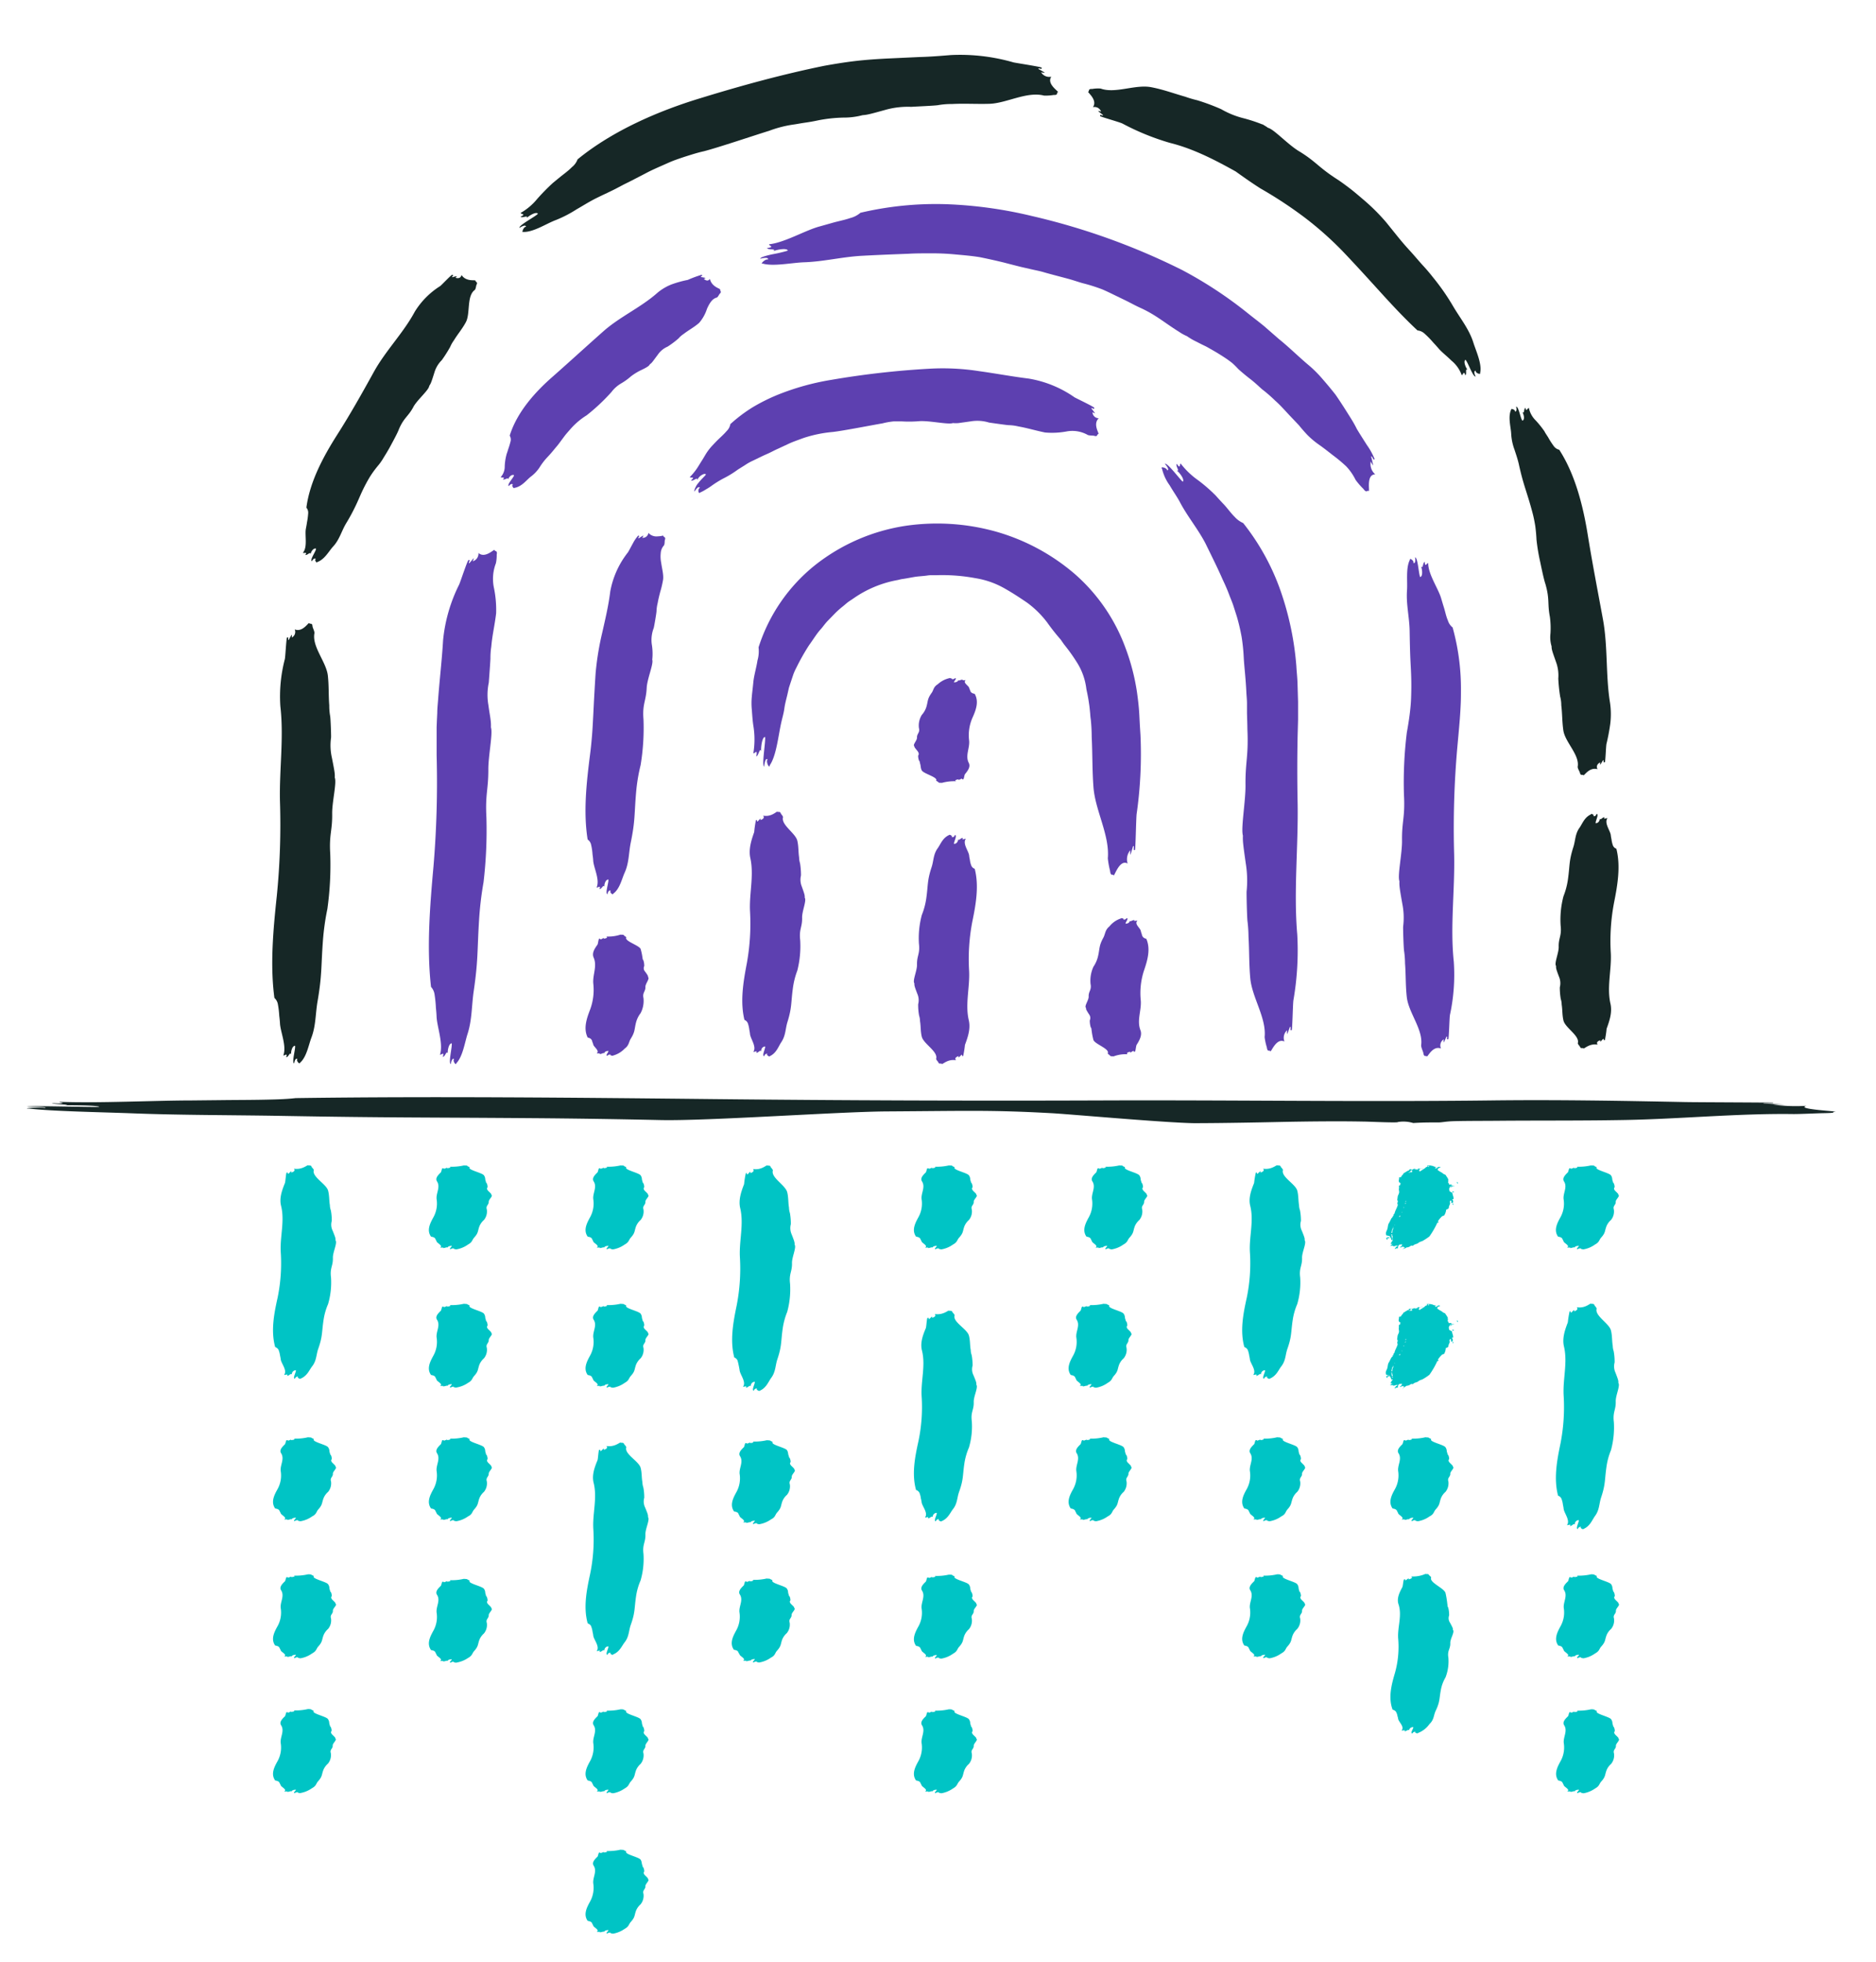 <svg id="Layer_1" data-name="Layer 1" xmlns="http://www.w3.org/2000/svg" width="419" height="438" viewBox="0 0 419 438"><title>about-us</title><path d="M260.69,105c.65-.15-.38-1.32-.53-1.48.58-.28,3.32,3.43,4,4,.56-.47-1-2.4-1.42-2.53.95.39-.27-1,.08-1.47a2.67,2.67,0,0,0,.5.61c.36,0,.12-.52.38-.66a17.93,17.93,0,0,0,3.9,3.73,35.18,35.18,0,0,1,4,3.49c.12.14.88,1,1.67,1.82s1.61,2,2.51,2.88a5.45,5.45,0,0,0,1.88,1.36A51.81,51.81,0,0,1,286,131.84a66.75,66.75,0,0,1,3.54,16.87c.07,1.32.23,2.63.26,3.94l.12,4,0,4-.1,3.71c-.1,4.93-.1,9.87,0,14.78.18,9.79-.92,19.81-.08,29.46a64.9,64.9,0,0,1-.86,14.67c-.14.95-.22,6.67-.4,6.67-.53.23,0-.77-.38-.74-.19.56-.39,1.1-.62,1.64a3,3,0,0,1,0-.89,2.27,2.27,0,0,0-.6,2.53c-1.86-.91-3,2.53-3.16,2.17s-.63.32-.78-.89a12.8,12.8,0,0,1-.49-2.26c.44-4.26-2.81-8.85-3.2-13.11-.3-3.22-.21-6.21-.4-9.34a30.14,30.14,0,0,0-.21-3.3c-.12-.59-.26-6.45-.21-6.8a24.09,24.09,0,0,0-.2-6.29c-.58-4.13-.68-4.9-.63-6.15-.48-1.61.61-7.63.58-11.22-.06-5.27.7-6.42.42-12.57,0-.86-.05-2.1-.09-3.53,0-.69,0-1.42,0-2.18s-.08-1.52-.13-2.3c-.13-3.11-.51-6.2-.59-7.87a42.9,42.9,0,0,0-.47-4.64,45,45,0,0,0-1.08-4.6l-.81-2.53c-.27-.77-.56-1.46-.82-2.12-.49-1.34-1-2.47-1.54-3.61-1-2.3-2.12-4.55-3.86-8.1-1.73-3.3-4.09-6.07-5.79-9.37-.55-1-1.43-2.26-2.19-3.56a10.18,10.18,0,0,1-1.69-3.68C259,104.05,260.61,104.35,260.69,105Z" fill="#5d40b0"/><path d="M157.17,110.4c1.66-5,18.4-22.91,54-22.91a73,73,0,0,1,34.56,8.66" fill="none"/><path d="M156.32,108.89c-.35-.56-1.08.63-1.17.82-.12-.1-.05-.4.13-.8a7.29,7.29,0,0,1,.35-.66c.14-.2.3-.39.47-.59.64-.82,1.43-1.46,1.57-1.77-.27-.24-.74,0-1.16.28a2.43,2.43,0,0,0-.79,1c.14-.86-.89.32-1.39.09a2.76,2.76,0,0,0,.46-.51c-.06-.33-.52,0-.72-.27a13,13,0,0,0,1.41-1.66c.43-.59.82-1.3,1.22-1.91s.77-1.3,1.15-1.88A12.84,12.84,0,0,1,159,99.56c.1-.09.68-.74,1.28-1.33s1.42-1.3,2-2a2.79,2.79,0,0,0,.84-1.56,33.66,33.66,0,0,1,5-3.77,41.86,41.86,0,0,1,5.65-2.81,56.41,56.41,0,0,1,11.83-3.29,192.93,192.93,0,0,1,22-2.5,52.74,52.74,0,0,1,11.12.55c3.7.51,7.34,1.2,11,1.65A25,25,0,0,1,240,88.69c.63.35,4.5,2.17,4.41,2.37-.07.56-.53-.23-.66.11a11,11,0,0,1,.82,1.08A1.53,1.53,0,0,1,244,92a1.41,1.41,0,0,0,1.4,1.36c-1.41,1.37.23,3.5-.09,3.52s-.1.66-.91.4c-.32-.1-1.26,0-1.61-.28a7,7,0,0,0-4.6-.69,17.88,17.88,0,0,1-4.76.23c-2.09-.42-3.95-1-6-1.36a10.38,10.38,0,0,0-2.14-.28c-.4,0-4.17-.55-4.39-.58a8.89,8.89,0,0,0-4.07-.27l-2.71.38a6.49,6.49,0,0,1-1.29,0c-1,.39-5-.53-7.38-.43a26.93,26.93,0,0,1-4,.06c-.58,0-1.17,0-1.87,0a16.58,16.58,0,0,0-2.48.44c-2.36.4-8.72,1.65-11.1,1.92a28.92,28.92,0,0,0-6.52,1.34c-1.26.47-2.33.83-3.24,1.25l-2.49,1.16c-.81.35-1.56.79-2.49,1.19s-1.92.91-3.17,1.5a11.41,11.41,0,0,0-1.68.95l-1.6,1a22.25,22.25,0,0,1-3.27,2,23.69,23.69,0,0,0-2.51,1.55,12.11,12.11,0,0,1-1.33.86,8.83,8.83,0,0,1-1.36.73c-.14.23-.3,0-.35-.27S156.06,109,156.32,108.89Z" fill="#5d40b0"/><path d="M136.42,235.4c-.55-.07-.72.22-.74.26-.6,0,.35-.91.19-1.08-.72,0-1,.46-.84.53-.35-.18-.58.17-1.14.18a.27.27,0,0,0,.12-.15,5,5,0,0,0-.75,0c.78-.57-.66-1.45-.76-2a1.78,1.78,0,0,0-.15-.45c-.1-.23-.09-.48-.31-.7,0,0-.1-.24-.78-.4-1-2-.24-4.22.54-6.24a12.63,12.63,0,0,0,.71-5.81c-.18-1.92.92-3.9.08-5.8-.43-1,.17-1.93.86-2.89.13-.19.21-1.31.39-1.31.54,0,0,.15.39.14.18-.11.39-.21.61-.32a.12.12,0,0,1,0,.18c.71-.13.91-.29.6-.5a8.64,8.64,0,0,0,3.17-.43c.18.08.63-.06.77.18s.56.32.49.44c-.44.84,2.81,1.74,3.21,2.58a13,13,0,0,1,.4,1.84c.06.19,0,.47.2.65a3.85,3.85,0,0,1,.21,1.34,1.08,1.08,0,0,0,.2,1.24c.59.81.68,1,.64,1.21.47.32-.62,1.5-.58,2.21.05,1-.71,1.27-.43,2.48a5.86,5.86,0,0,1-.64,3.36,5.84,5.84,0,0,0-1,2c-.43,1.6-.18,2.08-1.19,3.69-.48.76-.37,1.5-1.37,2.23a5.59,5.59,0,0,1-2.56,1.54C136.88,235.76,136,235.49,136.42,235.4Z" fill="#5d40b0"/><path d="M136.42,368.92a.61.61,0,0,0-.74.46c-.6-.08.35-1.59.19-1.89-.72,0-1,.8-.84.93-.35-.32-.58.3-1.14.31a.48.48,0,0,0,.12-.26c-.23-.09-.47.09-.75.06.78-1-.66-2.54-.76-3.47a4.67,4.67,0,0,0-.15-.79,4.47,4.47,0,0,0-.31-1.22c0-.05-.1-.42-.78-.7-1-3.55-.24-7.4.54-11a37.81,37.81,0,0,0,.71-10.17c-.18-3.39.92-6.84.08-10.18-.43-1.7.17-3.39.86-5.06.13-.33.21-2.31.39-2.31.54-.08,0,.27.39.26.18-.19.39-.38.61-.57a.31.31,0,0,1,0,.31q1.07-.33.6-.87c1.87.31,3-.88,3.17-.76s.63-.1.77.31c.06.17.56.57.49.78-.44,1.47,2.81,3.06,3.21,4.53.3,1.11.2,2.15.4,3.22a3.69,3.69,0,0,0,.2,1.14,11.52,11.52,0,0,1,.21,2.35,3,3,0,0,0,.2,2.17c.59,1.43.68,1.7.64,2.13.47.56-.62,2.63-.58,3.87.05,1.83-.71,2.22-.43,4.34a17.27,17.27,0,0,1-.64,5.91,14,14,0,0,0-1,3.44c-.43,2.82-.18,3.65-1.19,6.47-.48,1.33-.37,2.64-1.37,3.91-.63.79-1.09,2.11-2.56,2.71C136.88,369.56,136,369.08,136.42,368.92Z" fill="#00c4c5"/><path d="M101.43,339.33c-.54-.05-.72.16-.74.19-.6,0,.35-.64.2-.75-.73,0-1,.32-.85.37-.34-.13-.58.11-1.14.12.07,0,.11-.07.12-.1a6.59,6.59,0,0,0-.75,0c.79-.4-.66-1-.76-1.38a.94.94,0,0,0-.15-.31c-.1-.16-.09-.33-.3-.48,0,0-.11-.17-.79-.28-1-1.41-.24-2.94.54-4.34a6.33,6.33,0,0,0,.71-4c-.18-1.34.92-2.71.08-4-.43-.67.17-1.34.86-2,.13-.13.21-.91.39-.91.54,0,0,.1.39.1a6.09,6.09,0,0,1,.61-.22c.06,0,.06.08,0,.12.71-.09.91-.2.61-.35a11.43,11.43,0,0,0,3.16-.3c.18.06.63,0,.77.13s.56.22.49.31c-.44.58,2.81,1.21,3.21,1.79s.2.85.4,1.28c.06.13,0,.32.2.45a1.93,1.93,0,0,1,.21.93c-.27.27-.07.6.2.86.59.57.68.67.64.84.47.23-.62,1.05-.58,1.54,0,.72-.71.88-.43,1.72a3,3,0,0,1-.64,2.34,3.8,3.8,0,0,0-1,1.37c-.43,1.11-.18,1.44-1.19,2.56-.48.53-.37,1.05-1.37,1.55a6.27,6.27,0,0,1-2.56,1.07C101.89,339.59,101,339.4,101.43,339.33Z" fill="#00c4c5"/><path d="M101.43,370.93c-.54-.05-.72.16-.74.19-.6,0,.35-.63.2-.75-.73,0-1,.32-.85.37-.34-.13-.58.11-1.14.12a.21.21,0,0,0,.12-.1,6.59,6.59,0,0,0-.75,0c.79-.4-.66-1-.76-1.37a1,1,0,0,0-.15-.32c-.1-.16-.09-.33-.3-.48,0,0-.11-.17-.79-.28-1-1.41-.24-2.94.54-4.34a6.31,6.31,0,0,0,.71-4c-.18-1.35.92-2.72.08-4-.43-.67.17-1.34.86-2,.13-.13.21-.91.39-.91.54,0,0,.11.39.1l.61-.22c.06,0,.06.08,0,.12.71-.09.91-.2.61-.35a11.43,11.43,0,0,0,3.16-.3c.18.06.63,0,.77.13s.56.22.49.31c-.44.58,2.81,1.21,3.21,1.79s.2.85.4,1.28c.06.13,0,.32.2.45a2,2,0,0,1,.21.93c-.27.27-.07.6.2.86.59.57.68.68.64.85.47.22-.62,1-.58,1.53,0,.72-.71.88-.43,1.72a3,3,0,0,1-.64,2.34,3.88,3.88,0,0,0-1,1.37c-.43,1.11-.18,1.44-1.19,2.56-.48.53-.37,1-1.37,1.55A6.39,6.39,0,0,1,102,371.1C101.89,371.19,101,371,101.43,370.93Z" fill="#00c4c5"/><path d="M101.43,309.54c-.54-.05-.72.15-.74.18-.6,0,.35-.63.2-.75-.73,0-1,.32-.85.37-.34-.13-.58.12-1.14.12a.21.21,0,0,0,.12-.1,6.59,6.59,0,0,0-.75,0c.79-.39-.66-1-.76-1.37a1,1,0,0,0-.15-.32c-.1-.15-.09-.33-.3-.48,0,0-.11-.17-.79-.28-1-1.4-.24-2.93.54-4.34a6.3,6.3,0,0,0,.71-4c-.18-1.34.92-2.71.08-4-.43-.67.17-1.34.86-2,.13-.13.21-.92.39-.92.54,0,0,.11.39.1l.61-.22c.06,0,.06.08,0,.12.71-.08.91-.2.61-.34a12.4,12.4,0,0,0,3.16-.3c.18.05.63,0,.77.12s.56.22.49.31c-.44.58,2.81,1.21,3.21,1.79s.2.85.4,1.28c.06.14,0,.33.2.45a2,2,0,0,1,.21.94c-.27.26-.07.59.2.86.59.56.68.67.64.84.47.22-.62,1-.58,1.53,0,.73-.71.88-.43,1.73a3,3,0,0,1-.64,2.33,3.88,3.88,0,0,0-1,1.37c-.43,1.12-.18,1.45-1.19,2.57-.48.52-.37,1-1.37,1.54A6.25,6.25,0,0,1,102,309.7C101.89,309.79,101,309.6,101.43,309.54Z" fill="#00c4c5"/><path d="M101.43,278.66c-.54-.05-.72.15-.74.18-.6,0,.35-.63.2-.75-.73,0-1,.32-.85.37-.34-.13-.58.12-1.14.12a.21.21,0,0,0,.12-.1,6.59,6.59,0,0,0-.75,0c.79-.4-.66-1-.76-1.37a1,1,0,0,0-.15-.32c-.1-.15-.09-.33-.3-.48,0,0-.11-.17-.79-.28-1-1.4-.24-2.93.54-4.34a6.31,6.31,0,0,0,.71-4c-.18-1.34.92-2.71.08-4-.43-.67.17-1.34.86-2,.13-.13.21-.92.39-.92.54,0,0,.11.39.1l.61-.22c.06,0,.06.08,0,.12.71-.09.91-.2.61-.35a12.15,12.15,0,0,0,3.16-.29c.18.05.63-.05.77.12s.56.22.49.31c-.44.58,2.81,1.21,3.21,1.79s.2.85.4,1.28c.06.13,0,.32.2.45a2,2,0,0,1,.21.93c-.27.27-.07.6.2.87.59.56.68.67.64.84.47.22-.62,1-.58,1.53,0,.73-.71.88-.43,1.72a3,3,0,0,1-.64,2.34,3.88,3.88,0,0,0-1,1.37c-.43,1.12-.18,1.45-1.19,2.57-.48.52-.37,1-1.37,1.54a6.25,6.25,0,0,1-2.56,1.08C101.89,278.91,101,278.72,101.43,278.66Z" fill="#00c4c5"/><path d="M283.08,339.33c-.55-.05-.73.16-.75.19-.6,0,.36-.64.2-.75-.72,0-1,.32-.85.37-.34-.13-.58.11-1.13.12.07,0,.11-.07.12-.1a6.76,6.76,0,0,0-.76,0c.79-.4-.66-1-.75-1.38a1.81,1.81,0,0,0-.15-.31c-.11-.16-.1-.33-.31-.48,0,0-.11-.17-.78-.28-1-1.41-.25-2.94.54-4.34a6.26,6.26,0,0,0,.7-4c-.18-1.34.92-2.71.08-4-.43-.67.18-1.34.86-2,.13-.13.22-.91.39-.91.54,0,0,.1.39.1a6.32,6.32,0,0,1,.62-.22q.08.06,0,.12c.72-.09.92-.2.61-.35a11.43,11.43,0,0,0,3.16-.3c.19.06.63,0,.78.13s.55.22.49.31c-.44.58,2.8,1.21,3.2,1.79s.21.85.4,1.28c.06.13,0,.32.21.45a2.05,2.05,0,0,1,.21.93c-.27.27-.08.6.2.86.58.57.68.67.63.84.48.23-.61,1.05-.58,1.54.06.72-.7.88-.42,1.72a3,3,0,0,1-.65,2.34,3.76,3.76,0,0,0-1,1.37c-.44,1.11-.19,1.44-1.2,2.56-.47.53-.36,1.05-1.37,1.55a6.21,6.21,0,0,1-2.56,1.07C283.54,339.59,282.68,339.4,283.08,339.33Z" fill="#00c4c5"/><path d="M283.08,369.93c-.55-.05-.73.15-.75.18-.6,0,.36-.63.2-.75-.72,0-1,.32-.85.37-.34-.13-.58.12-1.13.12.07,0,.11-.06.12-.1a6.76,6.76,0,0,0-.76,0c.79-.39-.66-1-.75-1.37a1.76,1.76,0,0,0-.15-.32c-.11-.15-.1-.33-.31-.48,0,0-.11-.17-.78-.28-1-1.4-.25-2.93.54-4.34a6.23,6.23,0,0,0,.7-4c-.18-1.34.92-2.71.08-4-.43-.68.18-1.35.86-2,.13-.13.22-.92.39-.92.54,0,0,.11.39.1.19-.07.39-.15.62-.22q.08.06,0,.12c.72-.08.92-.2.61-.34a12.4,12.4,0,0,0,3.16-.3c.19,0,.63,0,.78.12s.55.22.49.31c-.44.58,2.8,1.21,3.2,1.79s.21.85.4,1.28c.06.14,0,.33.21.45a2.12,2.12,0,0,1,.21.94c-.27.26-.08.59.2.86.58.56.68.67.63.84.48.22-.61,1-.58,1.53.06.73-.7.88-.42,1.73a3,3,0,0,1-.65,2.34,3.82,3.82,0,0,0-1,1.36c-.44,1.12-.19,1.45-1.2,2.57-.47.52-.36,1-1.37,1.54a6.19,6.19,0,0,1-2.56,1.08C283.54,370.18,282.68,370,283.08,369.93Z" fill="#00c4c5"/><path d="M353.19,369.93c-.55-.05-.73.15-.75.18-.6,0,.36-.63.2-.75-.73,0-1,.32-.85.37-.34-.13-.58.12-1.13.12.07,0,.11-.06.11-.1a6.64,6.64,0,0,0-.75,0c.79-.39-.66-1-.75-1.37a1.76,1.76,0,0,0-.15-.32c-.11-.15-.1-.33-.31-.48,0,0-.11-.17-.78-.28-1-1.4-.25-2.93.53-4.34a6.24,6.24,0,0,0,.71-4c-.18-1.34.92-2.71.08-4-.43-.68.18-1.35.86-2,.13-.13.21-.92.39-.92.54,0,0,.11.39.1l.61-.22c.06,0,.06.08,0,.12.71-.08.92-.2.61-.34a12.4,12.4,0,0,0,3.16-.3c.19,0,.63,0,.77.12s.56.22.5.31c-.44.58,2.8,1.21,3.2,1.79s.21.85.4,1.28c.06.14,0,.33.21.45a2.27,2.27,0,0,1,.21.94c-.27.26-.08.59.19.86.59.56.69.67.64.84.47.22-.61,1-.58,1.53.06.73-.71.88-.43,1.73a3,3,0,0,1-.64,2.34,3.7,3.7,0,0,0-1,1.36c-.44,1.12-.19,1.45-1.2,2.57-.48.52-.37,1-1.37,1.54a6.19,6.19,0,0,1-2.56,1.08C353.64,370.18,352.79,370,353.19,369.93Z" fill="#00c4c5"/><path d="M353.19,400.05c-.55-.05-.73.15-.75.18-.6,0,.36-.63.2-.75-.73,0-1,.32-.85.37-.34-.12-.58.12-1.13.12.07,0,.11-.06.11-.1-.22,0-.46,0-.75,0,.79-.39-.66-1-.75-1.37a2.17,2.17,0,0,0-.15-.32c-.11-.15-.1-.33-.31-.48,0,0-.11-.16-.78-.28-1-1.4-.25-2.93.53-4.33a6.28,6.28,0,0,0,.71-4c-.18-1.34.92-2.71.08-4-.43-.68.18-1.35.86-2,.13-.13.21-.91.39-.91.54,0,0,.1.39.1l.61-.23c.06,0,.06.08,0,.12.71-.08.92-.2.61-.34a12.4,12.4,0,0,0,3.16-.3c.19,0,.63,0,.77.12s.56.23.5.31c-.44.58,2.8,1.21,3.2,1.8s.21.85.4,1.27c.06.14,0,.33.21.46a2.19,2.19,0,0,1,.21.93c-.27.27-.08.59.19.86.59.56.69.67.64.84.47.22-.61,1.05-.58,1.54.06.72-.71.88-.43,1.72a3,3,0,0,1-.64,2.34,3.7,3.7,0,0,0-1,1.36c-.44,1.12-.19,1.45-1.2,2.57-.48.52-.37,1-1.37,1.55a6.35,6.35,0,0,1-2.56,1.07C353.64,400.3,352.79,400.11,353.19,400.05Z" fill="#00c4c5"/><path d="M283.08,307.29a.62.62,0,0,0-.75.47c-.6-.09.36-1.61.2-1.91-.72,0-1,.81-.85.94-.34-.32-.58.3-1.13.31a.51.51,0,0,0,.12-.26c-.23-.1-.47.09-.76.05.79-1-.66-2.55-.75-3.49,0-.06-.06-.43-.15-.8a5.55,5.55,0,0,0-.31-1.23s-.11-.42-.78-.7c-1-3.57-.25-7.46.54-11a38.08,38.08,0,0,0,.7-10.26c-.18-3.4.92-6.89.08-10.24-.43-1.72.18-3.42.86-5.11a19.41,19.41,0,0,1,.39-2.32c.54-.08,0,.27.39.26.19-.19.39-.38.62-.57a.34.34,0,0,1,0,.31c.72-.22.92-.51.61-.88,1.86.31,3-.88,3.16-.76s.63-.11.78.31c.05.17.55.57.49.79-.44,1.48,2.8,3.08,3.2,4.56.3,1.12.21,2.16.4,3.25a3.54,3.54,0,0,0,.21,1.15,12.31,12.31,0,0,1,.21,2.36,3,3,0,0,0,.2,2.19c.58,1.44.68,1.71.63,2.14.48.56-.61,2.65-.58,3.9.06,1.84-.7,2.24-.42,4.37a17.24,17.24,0,0,1-.65,5.95,14.24,14.24,0,0,0-1,3.46c-.44,2.84-.19,3.68-1.2,6.53-.47,1.33-.36,2.65-1.37,3.93-.63.8-1.08,2.13-2.56,2.73C283.54,307.93,282.68,307.45,283.08,307.29Z" fill="#00c4c5"/><path d="M66.62,339.33c-.55-.05-.73.16-.75.19-.6,0,.36-.64.2-.75-.72,0-1,.32-.85.37-.34-.13-.58.11-1.13.12.07,0,.11-.07.12-.1a6.76,6.76,0,0,0-.76,0c.79-.4-.66-1-.75-1.38a1.81,1.81,0,0,0-.15-.31c-.11-.16-.1-.33-.31-.48,0,0-.11-.17-.78-.28-1-1.41-.25-2.94.54-4.34a6.26,6.26,0,0,0,.7-4c-.18-1.34.92-2.71.08-4-.43-.67.18-1.34.86-2,.13-.13.22-.91.4-.91.53,0,0,.1.38.1a6.32,6.32,0,0,1,.62-.22s0,.08,0,.12c.72-.09.92-.2.61-.35a11.36,11.36,0,0,0,3.16-.3c.19.06.63,0,.78.13s.55.22.49.31c-.44.58,2.8,1.21,3.2,1.79s.21.85.4,1.28c.06.13,0,.32.21.45a1.93,1.93,0,0,1,.21.93c-.27.27-.08.6.2.86.58.57.68.67.63.84.48.23-.61,1.05-.58,1.54.06.72-.7.88-.42,1.72a3,3,0,0,1-.65,2.34,3.76,3.76,0,0,0-1,1.37c-.44,1.11-.19,1.44-1.2,2.56-.47.53-.36,1.05-1.37,1.55a6.21,6.21,0,0,1-2.56,1.07C67.08,339.59,66.22,339.4,66.62,339.33Z" fill="#00c4c5"/><path d="M66.62,369.93c-.55-.05-.73.15-.75.18-.6,0,.36-.63.2-.75-.72,0-1,.32-.85.37-.34-.13-.58.12-1.13.12.07,0,.11-.06.12-.1a6.76,6.76,0,0,0-.76,0c.79-.39-.66-1-.75-1.37a1.76,1.76,0,0,0-.15-.32c-.11-.15-.1-.33-.31-.48,0,0-.11-.17-.78-.28-1-1.4-.25-2.93.54-4.34a6.23,6.23,0,0,0,.7-4c-.18-1.34.92-2.71.08-4-.43-.68.18-1.35.86-2,.13-.13.22-.92.4-.92.53,0,0,.11.38.1.19-.07.39-.15.62-.22q.08.06,0,.12c.72-.08.92-.2.61-.34a12.33,12.33,0,0,0,3.16-.3c.19,0,.63,0,.78.12s.55.22.49.31c-.44.58,2.8,1.21,3.2,1.79s.21.85.4,1.28c.06.14,0,.33.21.45a2,2,0,0,1,.21.94c-.27.26-.08.59.2.86.58.56.68.67.63.84.48.22-.61,1-.58,1.53.06.73-.7.88-.42,1.73a3,3,0,0,1-.65,2.34,3.82,3.82,0,0,0-1,1.36c-.44,1.12-.19,1.45-1.2,2.57-.47.52-.36,1-1.37,1.54a6.19,6.19,0,0,1-2.56,1.08C67.08,370.18,66.22,370,66.62,369.93Z" fill="#00c4c5"/><path d="M66.62,400.05c-.55-.05-.73.15-.75.18-.6,0,.36-.63.2-.75-.72,0-1,.32-.85.37-.34-.12-.58.12-1.13.12.07,0,.11-.06.12-.1-.23,0-.47,0-.76,0,.79-.39-.66-1-.75-1.37a2.17,2.17,0,0,0-.15-.32c-.11-.15-.1-.33-.31-.48,0,0-.11-.16-.78-.28-1-1.4-.25-2.93.54-4.33a6.27,6.27,0,0,0,.7-4c-.18-1.34.92-2.71.08-4-.43-.68.18-1.35.86-2,.13-.13.22-.91.4-.91.53,0,0,.1.38.1L65,382s0,.08,0,.12c.72-.08.92-.2.61-.34a12.33,12.33,0,0,0,3.16-.3c.19,0,.63,0,.78.12s.55.23.49.31c-.44.58,2.8,1.21,3.2,1.8s.21.85.4,1.27c.06.14,0,.33.21.46a1.93,1.93,0,0,1,.21.93c-.27.27-.08.59.2.86.58.56.68.67.63.84.48.22-.61,1.05-.58,1.54.06.72-.7.88-.42,1.72a3,3,0,0,1-.65,2.34,3.82,3.82,0,0,0-1,1.36c-.44,1.12-.19,1.45-1.2,2.57-.47.52-.36,1-1.37,1.55a6.35,6.35,0,0,1-2.56,1.07C67.08,400.3,66.22,400.11,66.62,400.05Z" fill="#00c4c5"/><path d="M66.62,307.29a.62.62,0,0,0-.75.47c-.6-.09.36-1.61.2-1.91-.72,0-1,.81-.85.94-.34-.32-.58.3-1.13.31a.51.51,0,0,0,.12-.26c-.23-.1-.47.09-.76.05.79-1-.66-2.55-.75-3.49,0-.06-.06-.43-.15-.8a5.55,5.55,0,0,0-.31-1.23s-.11-.42-.78-.7c-1-3.57-.25-7.46.54-11a38.08,38.08,0,0,0,.7-10.26c-.18-3.4.92-6.89.08-10.24-.43-1.72.18-3.42.86-5.11.13-.33.22-2.32.4-2.32.53-.08,0,.27.38.26.19-.19.39-.38.62-.57a.34.34,0,0,1,0,.31c.72-.22.92-.51.61-.88,1.86.31,3-.88,3.16-.76s.63-.11.78.31c0,.17.55.57.49.79-.44,1.48,2.8,3.08,3.2,4.56.3,1.12.21,2.16.4,3.25a3.54,3.54,0,0,0,.21,1.15,11.55,11.55,0,0,1,.21,2.36,3,3,0,0,0,.2,2.19c.58,1.44.68,1.71.63,2.14.48.56-.61,2.65-.58,3.9.06,1.84-.7,2.24-.42,4.37a17.24,17.24,0,0,1-.65,5.95,14.24,14.24,0,0,0-1,3.46c-.44,2.84-.19,3.68-1.2,6.53-.47,1.33-.36,2.65-1.37,3.93-.63.8-1.08,2.13-2.56,2.73C67.08,307.93,66.22,307.45,66.62,307.29Z" fill="#00c4c5"/><path d="M137.81,199.61V160.82c0-12.26,2.71-32,9.72-41.66" fill="none"/><path d="M136.42,198.79c-.55-.22-.72.68-.74.81-.6-.15.35-2.77.19-3.28-.72,0-1,1.39-.84,1.61-.35-.56-.58.51-1.14.53A1.16,1.16,0,0,0,134,198c-.23-.17-.47.15-.75.09.78-1.73-.66-4.39-.76-6,0-.1-.05-.74-.15-1.38a12.64,12.64,0,0,0-.31-2.11,1.86,1.86,0,0,0-.78-1.21c-1-6.15-.24-12.84.54-19,.19-1.46.33-2.92.45-4.39s.18-2.88.27-4.49c.15-3.12.32-6.2.52-9.26a63.42,63.42,0,0,1,1.5-9.13c.68-3,1.39-6,1.77-9.1a19.78,19.78,0,0,1,3.91-8.68c.2-.26.69-1.24,1.19-2.14a8.61,8.61,0,0,1,1.15-1.66c.55.13-.23.46.1.62.34-.23.69-.44,1.05-.64a1,1,0,0,1-.27.52,1.25,1.25,0,0,0,1.39-1.1,2.39,2.39,0,0,0,2.15.77c.68,0,1.18-.23,1.19-.1,0,.3.61.23.35.88-.1.26,0,1.07-.28,1.32a2.84,2.84,0,0,0-.66,1.7,7.13,7.13,0,0,0,.1,2.09c.2,1.43.63,2.9.39,4a20.93,20.93,0,0,1-.6,2.51c-.21.82-.42,1.65-.57,2.5a8.78,8.78,0,0,0-.26,1.83c0,.34-.55,3.58-.63,3.76a7.38,7.38,0,0,0-.44,3.52,12.86,12.86,0,0,1,.12,3.53c.32.95-1.12,4.21-1.24,6.25-.13,3-1,3.61-.72,7.06a50.88,50.88,0,0,1-.64,10.22,39,39,0,0,0-1,6c-.43,4.89-.18,6.33-1.19,11.23-.48,2.3-.37,4.57-1.37,6.77-.63,1.37-1.09,3.66-2.56,4.7C136.88,199.9,136,199.06,136.42,198.79Z" fill="#5d40b0"/><path d="M136.42,431.39c-.55-.05-.72.15-.74.18-.6,0,.35-.63.19-.75-.72,0-1,.32-.84.37-.35-.12-.58.12-1.14.12.07,0,.11-.06.12-.1-.23,0-.47,0-.75,0,.78-.39-.66-1-.76-1.37a1,1,0,0,0-.15-.32c-.1-.15-.09-.33-.31-.48,0,0-.1-.16-.78-.28-1-1.4-.24-2.93.54-4.33a6.34,6.34,0,0,0,.71-4c-.18-1.34.92-2.71.08-4-.43-.68.17-1.35.86-2,.13-.13.21-.91.39-.91.54,0,0,.1.39.1.18-.08.39-.15.61-.23.06,0,.06.08,0,.12.71-.08.91-.2.6-.34a12.44,12.44,0,0,0,3.17-.3c.18.05.63,0,.77.12s.56.23.49.31c-.44.58,2.81,1.21,3.21,1.8.3.44.2.85.4,1.27.06.14,0,.33.2.46a1.93,1.93,0,0,1,.21.93c-.27.26-.07.59.2.86.59.56.68.67.64.84.47.22-.62,1.05-.58,1.54.05.72-.71.88-.43,1.72a3.06,3.06,0,0,1-.64,2.34,3.86,3.86,0,0,0-1,1.36c-.43,1.12-.18,1.45-1.19,2.57-.48.52-.37,1-1.37,1.55a6.41,6.41,0,0,1-2.56,1.07C136.88,431.64,136,431.45,136.42,431.39Z" fill="#00c4c5"/><path d="M136.42,400.05c-.55-.05-.72.15-.74.18-.6,0,.35-.63.19-.75-.72,0-1,.32-.84.37-.35-.12-.58.12-1.14.12.07,0,.11-.06.12-.1-.23,0-.47,0-.75,0,.78-.39-.66-1-.76-1.37a1,1,0,0,0-.15-.32c-.1-.15-.09-.33-.31-.48,0,0-.1-.16-.78-.28-1-1.4-.24-2.93.54-4.33a6.34,6.34,0,0,0,.71-4c-.18-1.34.92-2.71.08-4-.43-.68.17-1.35.86-2,.13-.13.21-.91.39-.91.54,0,0,.1.39.1.18-.08.39-.15.61-.23.06,0,.06.08,0,.12.71-.08.91-.2.6-.34a12.44,12.44,0,0,0,3.17-.3c.18,0,.63,0,.77.12s.56.23.49.31c-.44.58,2.81,1.21,3.21,1.8s.2.85.4,1.27c.06.14,0,.33.2.46a1.93,1.93,0,0,1,.21.93c-.27.27-.07.59.2.86.59.56.68.67.64.84.47.22-.62,1.05-.58,1.54.05.72-.71.88-.43,1.72a3.06,3.06,0,0,1-.64,2.34,3.86,3.86,0,0,0-1,1.36c-.43,1.12-.18,1.45-1.19,2.57-.48.52-.37,1-1.37,1.55a6.41,6.41,0,0,1-2.56,1.07C136.88,400.3,136,400.11,136.42,400.05Z" fill="#00c4c5"/><path d="M136.42,309.54c-.55-.05-.72.15-.74.18-.6,0,.35-.63.19-.75-.72,0-1,.32-.84.37-.35-.13-.58.12-1.14.12a.21.21,0,0,0,.12-.1,6.54,6.54,0,0,0-.75,0c.78-.39-.66-1-.76-1.37a1,1,0,0,0-.15-.32c-.1-.15-.09-.33-.31-.48,0,0-.1-.17-.78-.28-1-1.4-.24-2.93.54-4.34a6.3,6.3,0,0,0,.71-4c-.18-1.34.92-2.71.08-4-.43-.67.17-1.34.86-2,.13-.13.21-.92.39-.92.54,0,0,.11.39.1l.61-.22c.06,0,.06.08,0,.12.71-.08.91-.2.6-.34a12.44,12.44,0,0,0,3.17-.3c.18.05.63,0,.77.12s.56.22.49.31c-.44.58,2.81,1.21,3.21,1.79s.2.85.4,1.28c.06.14,0,.33.2.45a2,2,0,0,1,.21.94c-.27.26-.07.59.2.86.59.56.68.67.64.84.47.22-.62,1-.58,1.53.05.73-.71.88-.43,1.73a3,3,0,0,1-.64,2.33,3.88,3.88,0,0,0-1,1.37c-.43,1.12-.18,1.45-1.19,2.57-.48.52-.37,1-1.37,1.54a6.25,6.25,0,0,1-2.56,1.08C136.88,309.79,136,309.6,136.42,309.54Z" fill="#00c4c5"/><path d="M136.42,278.66c-.55-.05-.72.15-.74.18-.6,0,.35-.63.19-.75-.72,0-1,.32-.84.37-.35-.13-.58.12-1.14.12a.21.21,0,0,0,.12-.1,6.54,6.54,0,0,0-.75,0c.78-.4-.66-1-.76-1.37a1,1,0,0,0-.15-.32c-.1-.15-.09-.33-.31-.48,0,0-.1-.17-.78-.28-1-1.4-.24-2.93.54-4.34a6.31,6.31,0,0,0,.71-4c-.18-1.34.92-2.71.08-4-.43-.67.17-1.34.86-2,.13-.13.21-.92.39-.92.54,0,0,.11.39.1l.61-.22c.06,0,.06.08,0,.12.71-.09.91-.2.6-.35a12.19,12.19,0,0,0,3.17-.29c.18.05.63-.05.77.12s.56.22.49.31c-.44.58,2.81,1.21,3.21,1.79s.2.85.4,1.28c.06.13,0,.32.2.45a2,2,0,0,1,.21.93c-.27.27-.07.6.2.87.59.56.68.67.64.84.47.22-.62,1-.58,1.53.05.73-.71.88-.43,1.72a3,3,0,0,1-.64,2.34,3.88,3.88,0,0,0-1,1.37c-.43,1.12-.18,1.45-1.19,2.57-.48.52-.37,1-1.37,1.54a6.25,6.25,0,0,1-2.56,1.08C136.88,278.91,136,278.72,136.42,278.66Z" fill="#00c4c5"/><path d="M316.19,386.58a.63.63,0,0,0-.74.35c-.6-.06.35-1.2.19-1.42-.72,0-1,.6-.84.7-.35-.24-.59.22-1.14.23a.34.34,0,0,0,.12-.19c-.23-.07-.47.06-.76,0,.79-.75-.66-1.91-.75-2.61a2.79,2.79,0,0,0-.15-.59,2.71,2.71,0,0,0-.31-.92s-.11-.32-.78-.53c-1-2.66-.25-5.56.54-8.22a21.64,21.64,0,0,0,.71-7.66c-.18-2.54.92-5.14.07-7.64-.42-1.28.18-2.56.86-3.81.14-.25.22-1.73.4-1.73.54-.07,0,.2.38.19a7.5,7.5,0,0,1,.62-.43.2.2,0,0,1,0,.23c.71-.16.91-.38.6-.65a6.83,6.83,0,0,0,3.17-.57c.18.1.63-.08.77.23.06.13.55.43.49.59-.44,1.11,2.81,2.3,3.2,3.4a19.58,19.58,0,0,1,.41,2.43c.06.25,0,.61.2.85a6.62,6.62,0,0,1,.21,1.77,1.77,1.77,0,0,0,.2,1.63c.58,1.08.68,1.28.64,1.6.47.42-.62,2-.58,2.91.05,1.37-.71,1.67-.43,3.27a9.88,9.88,0,0,1-.64,4.43,8.45,8.45,0,0,0-1,2.59c-.43,2.12-.18,2.75-1.2,4.87-.47,1-.36,2-1.37,2.93a5.52,5.52,0,0,1-2.55,2C316.65,387.06,315.79,386.7,316.19,386.58Z" fill="#00c4c5"/><path d="M310,307c.58.05.13.14.38.22h-.51c.09.1-.16.26.13.33-.25.08-.4-.12-.25-.1C309.5,307.28,309.59,307.19,310,307Z" fill="#00c4c5"/><path d="M324.46,299.54c.29,0,.05.18.13.25-.27.08.05-.1-.25-.09C324.31,299.63,324.56,299.61,324.46,299.54Z" fill="#00c4c5"/><path d="M324.34,296.81c.45,0,.07.07.38.06-.11.05.24.17-.26.15C324.34,297,324.43,296.92,324.34,296.81Z" fill="#00c4c5"/><path d="M325.35,294.76c.44,0,.18.19.25.29-.2.06-.11-.08-.13-.11S325.31,294.83,325.35,294.76Z" fill="#00c4c5"/><path d="M313.48,309.63a1.22,1.22,0,0,0,.64-.3,1.64,1.64,0,0,0,1-.39.88.88,0,0,1,.25,0l.25,0c.07-.21.55-.35,1-.5a2.29,2.29,0,0,1,1-.51,11.35,11.35,0,0,0,1.64-1.07,18.4,18.4,0,0,0,1.77-3.07c.07,0,.31-.05.25-.11.1-.09-.17-.12-.13-.2a5.81,5.81,0,0,1,1-1.17c.3,0,.12-.08.38-.1a2.77,2.77,0,0,0,.38-1.3c.74-.21.55-.47.63-.72s.43-.71.13-1c.38-.06-.2-.26.37-.29,0,.18.07.34,0,.45.17.07-.2.1.38.09s-.35,0-.12-.05.37,0,.12-.06c.06,0,.13-.11,0-.18a.31.31,0,0,0-.12-.43s.22,0,.25,0c-.5,0-.15-.1-.25-.15.16,0,.11,0,.25,0,.07-.5-.25-.94-.25-1.43-.22,0-.35-.2-.63-.29-.06-.37-.19-.68.12-.94,0-.05.49,0,.38-.07s.42-.15.13-.18c-.46,0,.15.07-.38.08-.19-.06-.1-.1.38-.1s.69-.07.25-.08,0,0-.51,0c.09-.07.24-.1.13-.19s-.53,0-.63-.06.08-.12,0-.21c-.34-.21-.15-.44-.13-.59s-.12,0-.12-.06.12-.05.12-.08-.12,0-.12-.06.15,0,.12-.07a4.34,4.34,0,0,0-.5-.84c-.07-.07-.05-.15-.13-.22s-.38-.16-.5-.25a3.8,3.8,0,0,0-.38-.29,5.19,5.19,0,0,1-.88-.55v-.27c.17-.05.15-.13.25-.2.31-.06.49-.13.25-.23-.41,0-.59,0-.88,0a2,2,0,0,1-.76-.24,1.09,1.09,0,0,1-.38-.07c-.5,0-.38-.06-.88,0,.19.06.11.18.12.27-.18,0-.16.09-.37.12-.14.25-.61.45-.89.68-.22,0,0,.09-.25.1-.08,0,.2.13-.25.11-.3-.18.11-.34,0-.5a6.31,6.31,0,0,1,.76-.08c.11-.09-.33,0-.38,0l-.76,0v.22c-.22,0-.47.07-.63.11s.24-.11,0-.11-.53.18-.63.21c-.36,0,.15-.13-.38-.1s.26.1-.38.1c0,.06.22.08.13.16a2.14,2.14,0,0,0-.38.09c0,.12-.43.17-.38.3-.24,0-.18.09-.25.13a1.18,1.18,0,0,1-.26.1c0,.31-.55.54-.5.86-.19,0-.31.06-.5.08.09.36-.16.68,0,1,0,.12.35.24.37.35s-.11.08-.12.12.07.17,0,.23-.23.09-.25.14,0,.37,0,.55c-.12.37.11.73,0,1.09s-.2.44-.26.64-.07.51-.12.76.12.3.12.45-.24.51,0,.74c-.15.68-.61,1.3-.75,2-.26.16-.17.33-.26.49s-.24.16-.25.18.14,0,.13.06-.2.18-.26.27c-.25.39-.38.78-.63,1.17s-.18,1-.38,1.42-.44.84-.12,1.31c0,0,.06-.05.12,0a4.56,4.56,0,0,1,.64.16c-.1.21.4.46.25.78.19,0,.09,0,0,.06.33,0,.45,0,.38.05s-.35,0-.26,0,.32,0,0,0c-.09.06.35,0,.26.1-.26.1-.27.23-.26.37-.34.13,0,.24-.25.37.19,0,.47,0,.51,0-.4.18-.31.26-.63.41.48,0,.44-.07.75,0,.11.06-.17.05-.12.1.69,0,.38-.16,1.13-.16,0,.09-.35.16-.12.24-.45,0-.08.06-.38.06.22.16-.37.32-.13.48,0-.07.29-.09.25-.17.19,0,.4,0,.38,0a1.58,1.58,0,0,1,.26-.8c.36,0,.21-.08.63-.08.13.1.14.18-.13.25.21.1.09.25-.38.3-.08,0,.22,0,.25.08s-.38.07,0,.09a.92.92,0,0,1,.76-.17c-.23,0-.13.1.13.11-.21,0,.13.09,0,.14s-.29.09-.26.16-.46.13,0,.11Zm-2.65-3c.32,0,0,.14.26.16,0,0-.12,0-.13.06.27.05-.07.08.13.13-.16.07.15.1-.26.1C310.91,306.94,310.71,306.79,310.83,306.66Zm-.12-.1c.07,0-.21-.13.25-.11C310.88,306.49,311.16,306.58,310.71,306.56Zm.38-.95a.69.69,0,0,0-.13.52s-.12,0-.13,0c-.22-.13.2-.28-.12-.43C311.08,305.72,310.53,305.58,311.09,305.61Zm0,1.95c-.25,0-.13,0-.13-.06s-.08-.16.13-.12Zm-.26-.39c.38,0,.23,0,.26.08C310.86,307.24,310.8,307.21,310.83,307.17Zm.26-2.05c.26.13-.14.25,0,.45-.38,0-.14-.08-.13-.16S310.86,305.21,311.09,305.12Zm.12,0c-.12,0-.1,0-.12,0V305C311.36,305,311.14,305.05,311.21,305.08Zm0-.16c-.44-.07.35-.09,0,0Zm.13-.62v0c.27,0,.24,0,.25.06S311.47,304.3,311.34,304.3Zm1.26-1.79c-.22,0-.22-.11.13-.08C312.74,302.46,312.57,302.47,312.6,302.51Zm-.12-.1c0-.07.21-.1.12-.18.3,0,.15,0,.13.08S312.85,302.43,312.48,302.41Zm.63-.86c-.32-.1.34-.08,0,0Zm.5-1.09c-.15,0-.11,0-.13-.06v-.06C313.76,300.34,313.54,300.42,313.61,300.46Zm.13-.9v-.06H314v.06Zm0-.08s.05,0,.12,0,0-.14.13-.08C313.93,299.42,314.16,299.5,313.74,299.48Zm.25-.35c-.25,0-.19-.09.13-.06v0C314,299.11,314,299.12,314,299.13Zm-.13-.23c.16,0,.26,0,.26.06C313.85,299,313.87,298.93,313.86,298.9Zm.76-6.25v0h.25v0Zm0-.17c.11,0,.38,0,.38-.08a1.69,1.69,0,0,0-.38,0s.15,0,.25,0c.43-.11-.19-.27.63-.31-.2.07-.1.29-.12.45l-.76,0S314.84,292.49,314.62,292.48Zm4.29-1.27c.5,0,.15.11.25.16C318.94,291.34,318.89,291.28,318.91,291.21Zm0,0c.09,0,.2-.05,0-.06C319.09,291.05,319.43,291.22,318.91,291.19Zm1.64.49v-.25c.48,0-.13-.09.51-.08.32,0-.06.12,0,.19C320.74,291.57,321.05,291.69,320.55,291.68Zm3.28,4.12c-.38,0,.09-.08.13-.1C324.34,295.72,323.87,295.77,323.83,295.8Z" fill="#00c4c5"/><path d="M310,276.15c.58.05.13.14.38.21h-.51c.09.11-.16.26.13.34-.25.08-.4-.12-.25-.1C309.5,276.4,309.59,276.31,310,276.15Z" fill="#00c4c5"/><path d="M324.46,268.66c.29,0,.05.17.13.25-.27.07.05-.11-.25-.09C324.31,268.75,324.56,268.73,324.46,268.66Z" fill="#00c4c5"/><path d="M324.34,265.93c.45,0,.07.06.38.06-.11.05.24.16-.26.15C324.34,266.07,324.43,266,324.34,265.93Z" fill="#00c4c5"/><path d="M325.35,263.88c.44,0,.18.19.25.29-.2.06-.11-.08-.13-.11S325.31,264,325.35,263.88Z" fill="#00c4c5"/><path d="M313.48,278.74a1.23,1.23,0,0,0,.64-.29,1.64,1.64,0,0,0,1-.39.88.88,0,0,1,.25,0l.25,0c.07-.21.55-.35,1-.5a2.29,2.29,0,0,1,1-.51,12.26,12.26,0,0,0,1.64-1.07,18.4,18.4,0,0,0,1.77-3.07c.07,0,.31-.05.25-.11.1-.09-.17-.12-.13-.2a5.81,5.81,0,0,1,1-1.17c.3,0,.12-.08.38-.1A2.77,2.77,0,0,0,323,270c.74-.21.55-.47.63-.73s.43-.71.13-1c.38-.06-.2-.26.37-.29,0,.18.07.33,0,.45.17.07-.2.1.38.09s-.35,0-.12-.06.37,0,.12-.05c.06-.05.13-.11,0-.18a.31.31,0,0,0-.12-.43s.22,0,.25,0c-.5,0-.15-.1-.25-.15.16,0,.11,0,.25,0,.07-.5-.25-.94-.25-1.43-.22,0-.35-.21-.63-.29-.06-.37-.19-.68.12-.94,0-.05.49,0,.38-.08s.42-.14.13-.17c-.46,0,.15.07-.38.08-.19-.06-.1-.1.38-.1s.69-.07.25-.08,0,0-.51,0c.09-.07.24-.1.13-.19s-.53,0-.63-.06.08-.12,0-.22c-.34-.2-.15-.43-.13-.58s-.12,0-.12-.06.12-.05.12-.08-.12-.05-.12-.06.15,0,.12-.07a4.06,4.06,0,0,0-.5-.84c-.07-.07-.05-.15-.13-.22s-.38-.16-.5-.25a3.8,3.8,0,0,0-.38-.29,5.91,5.91,0,0,1-.88-.55v-.27c.17,0,.15-.14.25-.2.31-.06.49-.14.25-.23-.41,0-.59,0-.88,0a2,2,0,0,1-.76-.24.86.86,0,0,1-.38-.08c-.5,0-.38-.05-.88,0,.19.06.11.17.12.27-.18,0-.16.09-.37.12-.14.25-.61.45-.89.68-.22,0,0,.09-.25.1-.08,0,.2.13-.25.11-.3-.18.11-.34,0-.5a6.31,6.31,0,0,1,.76-.08c.11-.09-.33,0-.38,0l-.76,0v.21L316,261c-.15,0,.24-.11,0-.12s-.53.19-.63.22c-.36,0,.15-.13-.38-.1s.26.1-.38.1c0,.06.22.08.13.16a2.14,2.14,0,0,0-.38.09c0,.12-.43.17-.38.3-.24,0-.18.09-.25.13a1.18,1.18,0,0,1-.26.1c0,.31-.55.54-.5.86-.19,0-.31.05-.5.08.09.36-.16.68,0,1,0,.12.35.24.37.35s-.11.08-.12.12.07.17,0,.23-.23.09-.25.14,0,.37,0,.55c-.12.37.11.73,0,1.09s-.2.44-.26.64-.07.51-.12.76.12.3.12.45-.24.51,0,.74c-.15.68-.61,1.3-.75,2-.26.16-.17.33-.26.49s-.24.16-.25.18.14,0,.13.05-.2.19-.26.28c-.25.39-.38.78-.63,1.17s-.18.95-.38,1.42-.44.84-.12,1.31c0,0,.06,0,.12,0a3.5,3.5,0,0,1,.64.16c-.1.2.4.46.25.78.19,0,.09,0,0,.05.33,0,.45,0,.38.06s-.35,0-.26,0,.32,0,0,0c-.09.06.35,0,.26.1-.26.1-.27.23-.26.37-.34.12,0,.24-.25.37a2.31,2.31,0,0,1,.51,0c-.4.18-.31.26-.63.41.48,0,.44-.07.75,0,.11.06-.17.05-.12.1.69,0,.38-.16,1.13-.16,0,.09-.35.16-.12.24-.45,0-.08.06-.38.05.22.17-.37.33-.13.49,0-.08.29-.1.25-.17.19,0,.4,0,.38,0a1.55,1.55,0,0,1,.26-.8c.36,0,.21-.09.63-.08.13.1.14.17-.13.25.21.09.09.25-.38.3-.08,0,.22,0,.25.07s-.38.08,0,.1a.88.88,0,0,1,.76-.17c-.23,0-.13.1.13.11-.21,0,.13.08,0,.14s-.29.09-.26.16-.46.13,0,.11Zm-2.65-3c.32,0,0,.14.26.16,0,0-.12,0-.13.05.27.06-.07.09.13.14-.16.06.15.09-.26.1C310.91,276.06,310.71,275.91,310.83,275.78Zm-.12-.1c.07,0-.21-.13.25-.12C310.88,275.61,311.16,275.7,310.71,275.68Zm.38-.95a.69.69,0,0,0-.13.52s-.12,0-.13,0c-.22-.13.2-.28-.12-.43C311.08,274.84,310.53,274.7,311.09,274.73Zm0,1.95c-.25,0-.13-.05-.13-.06s-.08-.16.13-.12Zm-.26-.39c.38,0,.23,0,.26.07C310.86,276.36,310.8,276.33,310.83,276.29Zm.26-2.05c.26.13-.14.25,0,.45-.38,0-.14-.08-.13-.16S310.86,274.33,311.09,274.24Zm.12,0c-.12,0-.1,0-.12,0v-.06C311.36,274.1,311.14,274.17,311.21,274.2Zm0-.16c-.44-.07.35-.1,0,0Zm.13-.62v0c.27,0,.24,0,.25.06A1.69,1.69,0,0,0,311.34,273.42Zm1.26-1.8c-.22,0-.22-.1.13-.07C312.74,271.58,312.57,271.59,312.6,271.62Zm-.12-.09c0-.07.21-.1.12-.18.3,0,.15,0,.13.08S312.85,271.55,312.48,271.53Zm.63-.86c-.32-.1.34-.08,0,0Zm.5-1.09c-.15,0-.11,0-.13-.06v-.06C313.76,269.46,313.54,269.54,313.61,269.58Zm.13-.9v-.06H314v.06Zm0-.08s.05,0,.12,0,0-.14.13-.08C313.93,268.54,314.16,268.62,313.74,268.6Zm.25-.35c-.25,0-.19-.09.13-.06v0C314,268.23,314,268.24,314,268.25Zm-.13-.23c.16,0,.26,0,.26.05C313.85,268.08,313.87,268.05,313.86,268Zm.76-6.25v-.06h.25v.06Zm0-.17c.11,0,.38,0,.38-.08a1.69,1.69,0,0,0-.38,0s.15,0,.25,0c.43-.11-.19-.27.63-.31-.2.07-.1.29-.12.45l-.76,0S314.84,261.61,314.62,261.6Zm4.29-1.27c.5,0,.15.11.25.16C318.94,260.45,318.89,260.4,318.91,260.33Zm0,0c.09,0,.2-.05,0-.06C319.09,260.17,319.43,260.34,318.91,260.31Zm1.64.49v-.26c.48,0-.13-.08.51-.07.32,0-.06.12,0,.19C320.74,260.68,321.05,260.8,320.55,260.8Zm3.28,4.11c-.38,0,.09-.07.13-.09C324.34,264.84,323.87,264.89,323.83,264.91Z" fill="#00c4c5"/><path d="M316.19,339.33c-.55-.05-.72.16-.74.19-.6,0,.35-.64.19-.75-.72,0-1,.32-.84.37-.35-.13-.59.11-1.14.12.07,0,.11-.07.12-.1a6.76,6.76,0,0,0-.76,0c.79-.4-.66-1-.75-1.38a.94.94,0,0,0-.15-.31c-.1-.16-.09-.33-.31-.48,0,0-.11-.17-.78-.28-1-1.41-.25-2.94.54-4.34a6.33,6.33,0,0,0,.71-4c-.18-1.34.92-2.71.07-4-.42-.67.18-1.34.86-2,.14-.13.22-.91.4-.91.54,0,0,.1.38.1.19-.08.4-.15.62-.22.05,0,.06.08,0,.12.71-.09.91-.2.6-.35a11.47,11.47,0,0,0,3.17-.3c.18.06.63,0,.77.13s.55.22.49.31c-.44.58,2.81,1.21,3.2,1.79s.21.85.41,1.28c.06.13,0,.32.2.45a1.93,1.93,0,0,1,.21.93c-.27.27-.07.6.2.86.58.57.68.67.64.84.47.23-.62,1.05-.58,1.54.05.72-.71.88-.43,1.72a3.06,3.06,0,0,1-.64,2.34,3.69,3.69,0,0,0-1,1.37c-.43,1.11-.18,1.44-1.2,2.56-.47.53-.36,1.05-1.37,1.55a6.15,6.15,0,0,1-2.55,1.07C316.65,339.59,315.79,339.4,316.19,339.33Z" fill="#00c4c5"/><path d="M315.67,125.69c.62.13.41-1.11.37-1.28.64,0,.82,3.76,1.15,4.39.72-.15.39-2.13.17-2.38.56.63.35-.86.86-1a2.27,2.27,0,0,0,.08.63c.28.15.38-.34.68-.35,0,2.55,2.35,5.78,2.94,8,.05.14.29,1,.57,1.88s.49,2,.89,2.91a3.19,3.19,0,0,0,1.06,1.57,50.93,50.93,0,0,1,1.86,13.54c0,1.16,0,2.32-.05,3.47s-.12,2.31-.2,3.36c-.17,2.15-.37,4.28-.56,6.36a205.24,205.24,0,0,0-.71,23.93c.18,8-.92,16.09-.08,23.93a42.59,42.59,0,0,1-.86,11.91c-.13.77-.21,5.41-.39,5.41-.54.2,0-.62-.39-.59-.18.45-.39.89-.61,1.33a1.63,1.63,0,0,1,0-.73,1.64,1.64,0,0,0-.61,2.06c-1.86-.74-3,2-3.16,1.76s-.63.26-.77-.72c-.06-.39-.56-1.33-.49-1.84.44-3.45-2.81-7.18-3.21-10.64-.3-2.62-.2-5-.4-7.58a19.89,19.89,0,0,0-.2-2.68c-.12-.49-.26-5.25-.22-5.53a15.89,15.89,0,0,0-.19-5.1c-.59-3.36-.69-4-.64-5-.47-1.31.62-6.19.58-9.1-.06-4.29.71-5.22.43-10.21a90.69,90.69,0,0,1,.64-13.88c.24-1.33.46-2.67.63-4s.29-2.6.33-3.93c.11-3.19,0-5.26-.11-7.33s-.17-4.15-.22-7.41c-.05-3.08-.81-6-.59-9.06.15-1.94-.3-5,.64-6.82C314.77,124.39,315.93,125.21,315.67,125.69Z" fill="#5d40b0"/><path d="M171.52,57.93c.23-.66-1.48-.24-1.72-.18,0-.32,1.34-.7,2.75-1a31.81,31.81,0,0,0,3.4-.8c-.15-.73-2.9-.12-3.27.15.93-.66-1.15-.24-1.36-.74a5.35,5.35,0,0,0,.87-.17c.23-.32-.43-.35-.42-.66,3.5-.37,8.18-3.18,11.35-4l2.67-.75c1.31-.39,2.83-.66,4.11-1.11a5.58,5.58,0,0,0,2.28-1.18,73.75,73.75,0,0,1,19.21-1.91,96.3,96.3,0,0,1,19.14,2.65A150.86,150.86,0,0,1,264,60.26a92.27,92.27,0,0,1,14.87,9.8c1.16.93,2.35,1.82,3.49,2.76l3.34,2.91c2.3,1.85,4.37,3.93,6.61,5.8a26.69,26.69,0,0,1,3.14,3.15q1.47,1.68,2.84,3.42c.84,1.22,1.65,2.46,2.43,3.7s1.59,2.46,2.24,3.78c.26.51,1.34,2.19,2.33,3.75a15.08,15.08,0,0,1,1.72,3.12c-.31.53-.48-.78-.77-.55.18.67.33,1.33.46,2a3.71,3.71,0,0,1-.54-.9,3,3,0,0,0,1,2.88c-2.14,0-1.12,4-1.48,3.72s-.38.61-1.19-.5a14.72,14.72,0,0,1-1.73-2,12.24,12.24,0,0,0-2.08-3,34.11,34.11,0,0,0-3-2.5c-1-.78-2-1.58-3.06-2.32a18.57,18.57,0,0,1-2.78-2.36c-.6-.65-1.17-1.3-1.73-2l-1.75-1.84c-1.17-1.22-2.25-2.5-3.53-3.63a33.44,33.44,0,0,0-2.71-2.38c-.29-.16-1.52-1.43-2.89-2.48s-2.63-2.17-2.75-2.31a16.61,16.61,0,0,0-1.19-1.18c-.44-.37-.93-.71-1.41-1.05-1-.67-2-1.29-2.91-1.81l-1.32-.75c-.4-.22-.78-.39-1.11-.55l-1.58-.8a14.56,14.56,0,0,1-1.85-1.1,9.9,9.9,0,0,1-1.8-1c-.78-.47-1.69-1.09-2.65-1.75s-2-1.39-3-2-2-1.14-2.91-1.55c-1.3-.59-2.3-1.16-3.22-1.61s-1.74-.84-2.58-1.25-1.71-.84-2.76-1.29a38.92,38.92,0,0,0-3.95-1.27c-1-.23-2.28-.72-3.85-1.14s-3.34-.87-5.11-1.37c-.88-.28-1.79-.44-2.66-.64l-2.5-.57c-1.58-.39-3-.76-3.91-1q-2.64-.64-5.35-1.19c-1.81-.3-3.65-.45-5.51-.62a54.22,54.22,0,0,0-5.79-.24c-1.67,0-3.14,0-4.61.09-2.94.12-5.89.21-10.5.46-4.34.24-8.48,1.29-12.75,1.44-2.68.07-7,1-9.35.29C169.65,59.08,170.89,57.73,171.52,57.93Z" fill="#5d40b0"/><path d="M114.59,108.15c-.45-.36-.88.27-.94.36-.52-.31,1.16-2,1.16-2.44-.66-.3-1.33.71-1.27.93-.15-.55-.7.2-1.23,0a.73.73,0,0,0,.25-.31c-.16-.21-.48,0-.73-.19a3.52,3.52,0,0,0,.9-2.44,11.86,11.86,0,0,1,.4-2.61c0-.08.22-.6.36-1.14a18.25,18.25,0,0,0,.54-1.78,1.66,1.66,0,0,0-.19-1.29c1.64-5.28,5.72-9.8,9.73-13.28,3.78-3.34,7.49-6.73,11.18-10s8.43-5.35,12.08-8.6A11.44,11.44,0,0,1,150,63.48a24.41,24.41,0,0,1,3.61-1,26,26,0,0,1,3.12-1.15c.34.43-.33.19-.16.51a9.31,9.31,0,0,1,1,.2.67.67,0,0,1-.39.2c.59.5,1.05.5,1.37,0,.42,1.87,2.39,2.16,2.3,2.39s.4.51-.05.89c-.18.15-.45.84-.74.91-1,.25-1.63,1.32-2.16,2.51a9,9,0,0,1-1.74,3.12c-1.14,1-2.33,1.6-3.45,2.47a5.34,5.34,0,0,0-1.15,1,20.34,20.34,0,0,1-2.45,1.84,5.05,5.05,0,0,0-2.18,1.79c-1.16,1.54-1.33,1.87-1.8,2.16-.14.4-.9.79-1.78,1.22A12.92,12.92,0,0,0,140.93,84a13.69,13.69,0,0,1-2.16,1.56,7.37,7.37,0,0,0-2.2,1.94,43.37,43.37,0,0,1-5.54,5.2,16,16,0,0,0-3.5,2.94c-.61.69-1.12,1.26-1.52,1.8l-1.12,1.51c-.35.48-.76.93-1.2,1.47s-.94,1.12-1.61,1.82a14.48,14.48,0,0,0-1.59,2.12,8.2,8.2,0,0,1-1.89,2c-1,.75-2,2.26-3.73,2.55C114.7,109.15,114.14,108.22,114.59,108.15Z" fill="#5d40b0"/><path d="M101.43,236.38c-.54-.31-.72,1-.74,1.13-.6-.2.35-3.91.2-4.63-.73,0-1,2-.85,2.27-.34-.78-.58.73-1.14.76a2.34,2.34,0,0,0,.12-.63c-.22-.23-.47.21-.75.13.79-2.44-.66-6.2-.76-8.48,0-.14-.05-1.05-.15-1.94a27,27,0,0,0-.3-3,3.1,3.1,0,0,0-.79-1.7c-1-8.68-.24-18.13.54-26.8a224.57,224.57,0,0,0,.71-24.91c0-2.07,0-4.15,0-6.24l.06-1.56.08-1.64c0-1.09.14-2.18.21-3.27.33-4.36.84-8.65,1.09-12.94a35.33,35.33,0,0,1,3.6-12.47c.34-.77,1.89-5.55,2.11-5.47.57,0-.2.64.15.73.34-.4.69-.79,1-1.16a2,2,0,0,1-.24.74,1.83,1.83,0,0,0,1.29-1.87c1.49,1.34,3.55-1,3.6-.64s.68,0,.47,1a8.84,8.84,0,0,1-.18,1.93,9.67,9.67,0,0,0-.43,5.54,24.39,24.39,0,0,1,.48,5.63c-.3,2.58-.87,4.91-1.08,7.42a16.84,16.84,0,0,0-.19,2.64c0,.49-.35,5.15-.37,5.42a13.24,13.24,0,0,0-.09,5c.22,1.65.42,2.62.49,3.31a9.26,9.26,0,0,1,.08,1.68c.47,1.36-.62,6.45-.58,9.48,0,4.46-.71,5.43-.43,10.62a99.66,99.66,0,0,1-.64,14.45,75.91,75.91,0,0,0-1,8.42c-.43,6.9-.18,8.94-1.19,15.85-.48,3.25-.37,6.45-1.37,9.56-.63,1.93-1.09,5.17-2.56,6.63C101.89,237.94,101,236.76,101.43,236.38Z" fill="#5d40b0"/><path d="M355.85,182.17c.55.14.73-.43.75-.51.6.09-.36,1.77-.2,2.09.73,0,1-.88.85-1,.34.35.58-.33,1.13-.34a.45.45,0,0,0-.11.28c.22.1.46-.1.75-.06-.79,1.1.66,2.8.75,3.83,0,.06.06.47.15.88a6.34,6.34,0,0,0,.31,1.34,1.27,1.27,0,0,0,.78.77c1,3.92.25,8.18-.53,12.1a45.6,45.6,0,0,0-.71,11.24c.18,3.74-.92,7.56-.08,11.24.43,1.88-.18,3.75-.86,5.6a21,21,0,0,1-.39,2.54c-.54.09,0-.29-.39-.28-.19.21-.39.42-.61.63a.37.37,0,0,1,0-.34c-.71.24-.92.56-.61,1-1.86-.34-3,1-3.16.83s-.63.12-.77-.34c-.06-.18-.56-.62-.49-.86.43-1.63-2.81-3.38-3.21-5-.3-1.23-.21-2.37-.4-3.57a4.26,4.26,0,0,0-.21-1.26,15.84,15.84,0,0,1-.21-2.59,3.69,3.69,0,0,0-.19-2.4c-.59-1.58-.69-1.87-.64-2.35-.47-.61.61-2.91.58-4.28-.06-2,.71-2.45.43-4.79a20.35,20.35,0,0,1,.64-6.52,16.48,16.48,0,0,0,1-3.8c.44-3.12.19-4,1.2-7.16.48-1.46.37-2.91,1.37-4.31.63-.87,1.08-2.33,2.56-3C355.4,181.47,356.25,182,355.85,182.17Z" fill="#162726"/><path d="M338.34,91.89c.59-.06.31-1,.26-1.1.6-.15,1,2.72,1.44,3.11.66-.3.18-1.74-.05-1.87.58.34.26-.76.74-1a1.26,1.26,0,0,0,.12.47c.28,0,.33-.36.62-.45A5.42,5.42,0,0,0,343,93.85a21.3,21.3,0,0,1,2,2.5c0,.1.4.68.77,1.26A16.8,16.8,0,0,0,347,99.53a2.08,2.08,0,0,0,1.25.86c3.64,5.63,5.38,12.77,6.42,19.29,1,6.17,2.21,12.38,3.34,18.53s.59,12.6,1.59,18.69a17.76,17.76,0,0,1,.05,4.66,45.54,45.54,0,0,1-.85,4.49c-.13.59-.21,4.1-.39,4.1-.54.15,0-.47-.39-.45-.19.34-.39.68-.61,1a.94.94,0,0,1,0-.55c-.71.39-.92.91-.61,1.55-1.86-.55-3,1.56-3.16,1.34s-.63.19-.77-.55c-.06-.29-.56-1-.49-1.39.43-2.62-2.81-5.43-3.21-8.05-.29-2-.23-3.76-.46-5.6a7.57,7.57,0,0,0-.26-2,36.84,36.84,0,0,1-.41-4,8.65,8.65,0,0,0-.5-3.67c-.83-2.36-1-2.79-1-3.52a7,7,0,0,1-.25-2.84,18.89,18.89,0,0,0-.13-3.75c-.58-3,0-3.85-1-7.33-.34-1-.76-3-1.16-4.91a43.26,43.26,0,0,1-.83-5q-.07-1.5-.27-3c-.16-1-.36-2-.61-2.94-1.25-4.74-2-6-3.06-10.87-.26-1.14-.64-2.24-1-3.33a12,12,0,0,1-.71-3.43c-.06-1.52-.78-3.79,0-5.45C337.4,91.1,338.56,91.45,338.34,91.89Z" fill="#162726"/><path d="M331.37,82.88a144.44,144.44,0,0,0-46.9-45.15l-5.68-3.81a142.51,142.51,0,0,0-35.9-12.66" fill="none"/><path d="M329.59,82.74c-.62.06-.1,1.15,0,1.3-.61.17-1.75-3.26-2.28-3.73-.6.37.23,2.08.5,2.25-.69-.42-.1.89-.55,1.21a1.89,1.89,0,0,0-.23-.55c-.3,0-.27.43-.55.53a7.44,7.44,0,0,0-2.3-3.25c-1-1-2.17-1.89-2.85-2.69-.09-.1-.63-.73-1.2-1.33a19.94,19.94,0,0,0-1.95-2,2.66,2.66,0,0,0-1.58-.72c-2.93-2.72-5.72-5.72-8.49-8.77s-5.56-6.12-8.32-9a75.46,75.46,0,0,0-8.56-7.56,94.37,94.37,0,0,0-9.73-6.38c-1.9-1.21-3.75-2.51-5.6-3.84l.53.31c-4.82-2.7-9.81-5.31-15.1-6.62a55.25,55.25,0,0,1-10.63-4.32c-.68-.34-5-1.53-5-1.68-.05-.56.6.12.66-.24-.39-.28-.76-.58-1.12-.89a1.65,1.65,0,0,1,.69.15,1.56,1.56,0,0,0-1.82-1c1.12-1.66-1.35-3.36-1.05-3.46s-.12-.67.87-.6a7.45,7.45,0,0,1,1.91-.09c3.28,1.19,7.75-1,11.31-.3,2.68.51,5,1.39,7.55,2.11a23.88,23.88,0,0,0,2.67.79,48,48,0,0,1,5.38,2,19.36,19.36,0,0,0,4.9,2,35.07,35.07,0,0,1,4.29,1.4l.08,0,.62.38a5.5,5.5,0,0,1,.56.38c1.35.3,4.57,3.89,7.16,5.36,3.7,2.3,4.14,3.49,8.48,6.25.63.42,1.52,1.06,2.52,1.82s2.07,1.68,3.15,2.6a44.63,44.63,0,0,1,5.09,5.06l2.63,3.26C313.14,54,314,55,315,56.08c1.14,1.26,2,2.31,2.87,3.25s1.55,1.77,2.23,2.63a49.92,49.92,0,0,1,4.45,6.4c1.62,2.75,3.62,5.16,4.55,8.2.6,1.87,1.94,4.72,1.48,6.68C330.8,83.72,329.46,83.26,329.59,82.74Z" fill="#162726"/><path d="M117.49,50.62c-.09-.64-1.29.13-1.46.25-.21-.6,3.6-2.53,4.11-3.16-.41-.6-2.32.65-2.5,1,.46-.83-1,.07-1.38-.33a3,3,0,0,0,.62-.37c.05-.33-.48-.2-.6-.48A13.19,13.19,0,0,0,120,44.38a46.61,46.61,0,0,1,3.37-3.44c.12-.11.92-.77,1.72-1.42s1.86-1.4,2.63-2.2A4,4,0,0,0,129,35.57c7.81-6.38,18-10.8,27.56-13.69,9-2.77,18.29-5.31,27.58-7.2,2.33-.42,4.68-.8,7-1.07s4.75-.43,7.13-.55l7.1-.33c2.36-.06,4.7-.25,7-.44a42.94,42.94,0,0,1,14,1.64c.9.19,6.32,1,6.29,1.19.15.56-.73-.09-.75.28.5.25,1,.54,1.45.83a2.21,2.21,0,0,1-.84-.11,2.12,2.12,0,0,0,2.28,1c-1.13,1.69,1.84,3.35,1.47,3.46s.18.67-.94.62a11.16,11.16,0,0,1-2.13.14c-3.84-1-8.38,1.7-12.18,1.83-2.91.09-5.58-.1-8.38.05a17.13,17.13,0,0,0-3,.23c-.53.15-5.75.35-6.06.4a18.65,18.65,0,0,0-5.57.6c-3.6,1-4.26,1.18-5.36,1.26a16.42,16.42,0,0,1-4.29.54,32.56,32.56,0,0,0-5.62.61c-1.15.25-2.08.4-2.92.52s-1.56.26-2.32.38a25.86,25.86,0,0,0-5.72,1.44c-3.08.94-11.45,3.77-14.6,4.57-1.47.32-2.88.79-4.32,1.24-.71.24-1.43.48-2.14.74s-1.4.57-2.1.88c-1.69.75-3.09,1.35-4.3,2l-3.34,1.73-1.63.81-1.73.91c-1.21.63-2.62,1.26-4.31,2.09s-3.05,1.72-4.57,2.58a26.86,26.86,0,0,1-4.62,2.38c-2.07.77-5,2.74-7.27,2.64C116.45,52.08,116.9,50.59,117.49,50.62Z" fill="#162726"/><path d="M70.56,124.75c-.48-.32-.85.42-.9.53-.55-.27,1-2.34.92-2.82-.69-.21-1.26,1-1.17,1.2-.22-.57-.69.32-1.23.2a1.13,1.13,0,0,0,.22-.36c-.19-.2-.49,0-.76-.1,1.15-1.34.35-4.07.71-5.53,0-.09.14-.67.21-1.26a15.93,15.93,0,0,0,.27-2,1.76,1.76,0,0,0-.4-1.3c.76-5.78,3.78-11.39,6.85-16.22,2.92-4.57,5.6-9.34,8.22-14.08s6.6-8.7,9.13-13.42a17.72,17.72,0,0,1,5.71-5.75c.42-.34,2.55-2.63,2.69-2.5.49.26-.27.32,0,.55a8.93,8.93,0,0,1,1-.25.77.77,0,0,1-.31.36c.76.22,1.21,0,1.36-.62,1.06,1.61,3.12,1,3.11,1.27s.57.3.26.87c-.13.23-.16,1-.43,1.22-1.85,1.37-.92,5.32-2,7.23-.8,1.48-1.81,2.63-2.64,4a7.44,7.44,0,0,0-.84,1.48,30.83,30.83,0,0,1-1.86,2.93,6.45,6.45,0,0,0-1.65,2.75c-.66,2.08-.78,2.46-1.16,3-.07.91-2.54,3-3.46,4.55-1.23,2.38-2.26,2.49-3.43,5.42-.35.85-1.18,2.36-2,3.88-.42.75-.87,1.49-1.28,2.14a12.46,12.46,0,0,1-1.07,1.58c-.56.67-1.1,1.36-1.59,2.08s-.92,1.48-1.33,2.25c-1,1.87-1.47,3.16-2.06,4.4a43.25,43.25,0,0,1-2.32,4.35c-1.07,1.76-1.49,3.7-3,5.29-.9,1-1.85,2.84-3.51,3.4C70.76,125.82,70.12,124.9,70.56,124.75Z" fill="#162726"/><path d="M66.44,236.36c-.54-.27-.72.81-.74,1-.6-.17.36-3.32.2-3.93-.73,0-1,1.67-.85,1.93-.34-.66-.58.62-1.14.64a1.63,1.63,0,0,0,.12-.53c-.22-.2-.46.18-.75.11.79-2.08-.66-5.26-.75-7.2,0-.12-.06-.89-.16-1.65a20,20,0,0,0-.3-2.54,2.48,2.48,0,0,0-.78-1.44c-1-7.37-.25-15.39.53-22.74a160.37,160.37,0,0,0,.71-21.15c-.17-7,.9-14.17.09-21.18a32.88,32.88,0,0,1,1-10.57c.14-.68.32-4.82.51-4.82.54-.16,0,.56.37.55.2-.4.41-.79.65-1.18a1.3,1.3,0,0,1,0,.65,1.39,1.39,0,0,0,.67-1.82c1.83.72,3.09-1.68,3.25-1.39s.64-.17.73.67c0,.33.5,1.16.42,1.6-.55,3,2.64,6.37,3,9.4.26,2.31.14,4.44.32,6.67a13.08,13.08,0,0,0,.19,2.35c.11.39.25,4.61.21,4.85a12.44,12.44,0,0,0,.19,4.51c.59,3,.69,3.53.64,4.42.47,1.16-.62,5.47-.58,8.05.06,3.78-.71,4.61-.43,9a70.88,70.88,0,0,1-.64,12.26,55,55,0,0,0-1,7.15c-.43,5.85-.18,7.59-1.19,13.45-.48,2.75-.37,5.48-1.37,8.11-.63,1.64-1.08,4.39-2.56,5.63C66.9,237.68,66.05,236.68,66.44,236.36Z" fill="#162726"/><path d="M169.11,340c-.54-.05-.72.16-.74.19-.6,0,.35-.64.2-.75-.73,0-1,.31-.85.36-.34-.12-.58.12-1.14.13.07,0,.11-.07.12-.11-.22,0-.47,0-.75,0,.79-.4-.66-1-.76-1.38a.94.94,0,0,0-.15-.31c-.1-.16-.09-.33-.3-.49,0,0-.11-.16-.79-.27-1-1.41-.24-2.94.54-4.34a6.34,6.34,0,0,0,.71-4c-.18-1.34.92-2.71.08-4-.43-.67.17-1.35.86-2,.13-.13.21-.91.39-.91.54,0,0,.1.39.1.18-.08.39-.15.61-.23.06,0,.06.09,0,.13.71-.09.91-.21.61-.35a12.4,12.4,0,0,0,3.16-.3c.18.05.63,0,.77.12s.56.23.49.31c-.44.59,2.81,1.21,3.21,1.8.3.44.2.85.4,1.28.06.13,0,.32.2.45a1.93,1.93,0,0,1,.21.93c-.27.27-.07.6.2.86.59.57.68.67.64.84.47.22-.62,1.05-.58,1.54.05.72-.71.88-.43,1.72a3,3,0,0,1-.64,2.34,3.86,3.86,0,0,0-1,1.36c-.43,1.12-.18,1.45-1.19,2.57-.48.53-.37,1.05-1.37,1.55a6.27,6.27,0,0,1-2.56,1.07C169.57,340.27,168.72,340.07,169.11,340Z" fill="#00c4c5"/><path d="M169.11,309.94a.62.62,0,0,0-.74.49c-.6-.09.35-1.7.2-2-.73,0-1,.85-.85,1-.34-.34-.58.31-1.14.32a.47.47,0,0,0,.12-.27c-.22-.1-.47.09-.75.06.79-1.06-.66-2.69-.76-3.69a21.84,21.84,0,0,0-.45-2.14A1.27,1.27,0,0,0,164,303c-1-3.77-.24-7.88.54-11.64a42.85,42.85,0,0,0,.71-10.83c-.18-3.6.92-7.28.08-10.83-.43-1.8.17-3.61.86-5.38a19.47,19.47,0,0,1,.39-2.45c.54-.09,0,.28.39.27a7,7,0,0,1,.61-.61.35.35,0,0,1,0,.33c.71-.23.91-.54.61-.93,1.86.33,3-.93,3.16-.8s.63-.11.77.33c.06.18.56.6.49.83-.44,1.57,2.81,3.25,3.21,4.82.3,1.18.2,2.28.4,3.43a4.2,4.2,0,0,0,.2,1.21,13,13,0,0,1,.21,2.5,3.43,3.43,0,0,0,.2,2.31c.59,1.52.68,1.8.64,2.26.47.59-.62,2.8-.58,4.12.05,1.94-.71,2.36-.43,4.62a19.09,19.09,0,0,1-.64,6.27,15.85,15.85,0,0,0-1,3.67c-.43,3-.18,3.88-1.19,6.88-.48,1.42-.37,2.81-1.37,4.16-.63.84-1.09,2.25-2.56,2.88C169.57,310.62,168.72,310.11,169.11,309.94Z" fill="#00c4c5"/><path d="M169.11,370.88c-.54-.05-.72.16-.74.19-.6,0,.35-.64.2-.75-.73,0-1,.31-.85.36-.34-.12-.58.12-1.14.13.07,0,.11-.07.12-.11-.22,0-.47,0-.75,0,.79-.4-.66-1-.76-1.38A.94.94,0,0,0,165,369c-.1-.16-.09-.33-.3-.49,0,0-.11-.16-.79-.27-1-1.41-.24-2.94.54-4.34a6.33,6.33,0,0,0,.71-4c-.18-1.34.92-2.71.08-4-.43-.67.17-1.35.86-2,.13-.13.21-.91.39-.91.54,0,0,.1.39.1a6.09,6.09,0,0,1,.61-.22c.06,0,.06.08,0,.12.71-.09.91-.21.61-.35a12.4,12.4,0,0,0,3.16-.3c.18.06.63,0,.77.12s.56.23.49.31c-.44.59,2.81,1.22,3.21,1.8s.2.85.4,1.28c.06.13,0,.32.2.45a1.93,1.93,0,0,1,.21.93c-.27.27-.07.6.2.86.59.57.68.67.64.84.47.22-.62,1.05-.58,1.54.05.72-.71.88-.43,1.72a3,3,0,0,1-.64,2.34,3.86,3.86,0,0,0-1,1.36c-.43,1.12-.18,1.45-1.19,2.57-.48.53-.37,1.05-1.37,1.55a6.27,6.27,0,0,1-2.56,1.07C169.57,371.14,168.72,370.94,169.11,370.88Z" fill="#00c4c5"/><path d="M353.15,278.66c-.55-.05-.73.15-.75.18-.59,0,.36-.63.2-.75-.72,0-1,.32-.84.37-.35-.13-.59.12-1.14.12a.21.21,0,0,0,.12-.1,6.76,6.76,0,0,0-.76,0c.79-.4-.66-1-.75-1.37a1.76,1.76,0,0,0-.15-.32c-.1-.15-.1-.33-.31-.48,0,0-.11-.17-.78-.28-1-1.4-.25-2.93.54-4.34a6.24,6.24,0,0,0,.7-4c-.18-1.34.92-2.71.08-4-.43-.67.18-1.34.86-2,.14-.13.22-.92.4-.92.53,0,0,.11.38.1.19-.07.39-.15.62-.22.05,0,.05.08,0,.12.71-.09.91-.2.6-.35a12.08,12.08,0,0,0,3.16-.29c.19.05.63-.05.78.12s.55.22.49.31c-.44.58,2.81,1.21,3.2,1.79s.21.85.4,1.28c.07.13,0,.32.21.45a2,2,0,0,1,.21.93c-.27.27-.08.6.2.87.58.56.68.67.63.84.48.22-.61,1-.58,1.53.06.73-.7.88-.42,1.72a3,3,0,0,1-.64,2.34,3.77,3.77,0,0,0-1,1.37c-.44,1.12-.19,1.45-1.2,2.57-.47.52-.36,1-1.37,1.54a6.13,6.13,0,0,1-2.55,1.08C353.61,278.91,352.75,278.72,353.15,278.66Z" fill="#00c4c5"/><path d="M353.15,340.82a.63.63,0,0,0-.75.49c-.59-.08.36-1.7.2-2-.72,0-1,.85-.84,1-.35-.34-.59.31-1.14.33a.53.53,0,0,0,.12-.28c-.23-.1-.47.1-.76.06.79-1.06-.66-2.69-.75-3.68,0-.07-.06-.46-.15-.85a5.47,5.47,0,0,0-.31-1.3,1.26,1.26,0,0,0-.78-.74c-1-3.77-.25-7.88.54-11.64a42.39,42.39,0,0,0,.7-10.83c-.18-3.6.92-7.28.08-10.82-.43-1.81.18-3.62.86-5.39a21.22,21.22,0,0,1,.4-2.45c.53-.09,0,.28.38.27a5.89,5.89,0,0,1,.62-.6.4.4,0,0,1,0,.32q1.07-.35.6-.93c1.86.34,3-.93,3.16-.8s.63-.11.78.33c.05.18.55.6.49.83-.44,1.57,2.81,3.25,3.2,4.82.3,1.18.21,2.28.4,3.43a4.21,4.21,0,0,0,.21,1.21,13,13,0,0,1,.21,2.5,3.37,3.37,0,0,0,.2,2.31c.58,1.52.68,1.8.63,2.26.48.59-.61,2.8-.58,4.12.06,1.94-.7,2.36-.42,4.62a19.45,19.45,0,0,1-.64,6.28,15.17,15.17,0,0,0-1,3.66c-.44,3-.19,3.88-1.2,6.89-.47,1.41-.36,2.8-1.37,4.15-.62.84-1.08,2.25-2.55,2.88C353.61,341.5,352.75,341,353.15,340.82Z" fill="#00c4c5"/><path d="M209.75,370c-.54-.05-.72.15-.74.18-.6,0,.36-.63.2-.75-.73,0-1,.32-.85.37-.34-.13-.58.12-1.14.12a.21.21,0,0,0,.12-.1,6.64,6.64,0,0,0-.75,0c.79-.4-.66-1-.75-1.37a1.44,1.44,0,0,0-.16-.32c-.1-.15-.09-.33-.3-.48,0,0-.11-.17-.78-.28-1-1.4-.25-2.93.53-4.34a6.25,6.25,0,0,0,.71-4c-.18-1.34.92-2.72.08-4-.43-.67.17-1.34.86-2,.13-.14.21-.92.39-.92.54,0,0,.11.39.1l.61-.22c.06,0,.06.08,0,.12.71-.09.91-.2.61-.35a12.15,12.15,0,0,0,3.16-.29c.18.05.63-.05.77.12s.56.22.49.31c-.44.58,2.81,1.21,3.21,1.79s.2.85.4,1.28c.06.13,0,.32.21.45a2.22,2.22,0,0,1,.21.93c-.28.27-.08.6.19.86.59.57.69.68.64.85.47.22-.62,1-.58,1.53.06.73-.71.88-.43,1.72a3,3,0,0,1-.64,2.34,3.88,3.88,0,0,0-1,1.37c-.43,1.12-.18,1.45-1.19,2.57-.48.52-.37,1-1.37,1.54a6.19,6.19,0,0,1-2.56,1.08C210.21,370.26,209.36,370.07,209.75,370Z" fill="#00c4c5"/><path d="M209.75,400.05c-.54-.05-.72.15-.74.18-.6,0,.36-.63.2-.75-.73,0-1,.32-.85.37-.34-.12-.58.12-1.14.12.07,0,.11-.06.12-.1-.22,0-.46,0-.75,0,.79-.39-.66-1-.75-1.37a1.71,1.71,0,0,0-.16-.32c-.1-.15-.09-.33-.3-.48,0,0-.11-.16-.78-.28-1-1.4-.25-2.93.53-4.33a6.28,6.28,0,0,0,.71-4c-.18-1.34.92-2.71.08-4-.43-.68.17-1.35.86-2,.13-.13.21-.91.39-.91.54,0,0,.1.39.1.18-.08.39-.15.61-.23.06,0,.06.08,0,.12.71-.08.91-.2.61-.34a12.4,12.4,0,0,0,3.16-.3c.18,0,.63,0,.77.12s.56.23.49.31c-.44.58,2.81,1.21,3.21,1.8s.2.85.4,1.27c.06.14,0,.33.21.46a2.19,2.19,0,0,1,.21.93c-.28.27-.08.59.19.86.59.56.69.67.64.84.47.22-.62,1.05-.58,1.54.06.72-.71.88-.43,1.72a3,3,0,0,1-.64,2.34,3.86,3.86,0,0,0-1,1.36c-.43,1.12-.18,1.45-1.19,2.57-.48.52-.37,1-1.37,1.55a6.35,6.35,0,0,1-2.56,1.07C210.21,400.3,209.36,400.11,209.75,400.05Z" fill="#00c4c5"/><path d="M209.75,278.66c-.54-.05-.72.15-.74.18-.6,0,.36-.63.2-.75-.73,0-1,.32-.85.37-.34-.13-.58.12-1.14.12a.21.21,0,0,0,.12-.1,6.64,6.64,0,0,0-.75,0c.79-.4-.66-1-.75-1.37a1.44,1.44,0,0,0-.16-.32c-.1-.15-.09-.33-.3-.48,0,0-.11-.17-.78-.28-1-1.4-.25-2.93.53-4.34a6.25,6.25,0,0,0,.71-4c-.18-1.34.92-2.71.08-4-.43-.67.17-1.34.86-2,.13-.13.21-.92.39-.92.54,0,0,.11.39.1l.61-.22c.06,0,.06.08,0,.12.71-.09.91-.2.61-.35a12.15,12.15,0,0,0,3.16-.29c.18.05.63-.05.77.12s.56.22.49.31c-.44.58,2.81,1.21,3.21,1.79s.2.85.4,1.28c.06.13,0,.32.21.45a2.22,2.22,0,0,1,.21.93c-.28.27-.08.6.19.87.59.56.69.67.64.84.47.22-.62,1-.58,1.53.06.73-.71.88-.43,1.72a3,3,0,0,1-.64,2.34,3.88,3.88,0,0,0-1,1.37c-.43,1.12-.18,1.45-1.19,2.57-.48.52-.37,1-1.37,1.54a6.19,6.19,0,0,1-2.56,1.08C210.21,278.91,209.36,278.72,209.75,278.66Z" fill="#00c4c5"/><path d="M247.81,278.66c-.54-.05-.72.15-.74.18-.6,0,.35-.63.2-.75-.73,0-1,.32-.85.37-.34-.13-.58.12-1.14.12a.21.21,0,0,0,.12-.1,6.64,6.64,0,0,0-.75,0c.79-.4-.66-1-.75-1.37a1.44,1.44,0,0,0-.16-.32c-.1-.15-.09-.33-.3-.48,0,0-.11-.17-.78-.28-1-1.4-.25-2.93.53-4.34a6.31,6.31,0,0,0,.71-4c-.18-1.34.92-2.71.08-4-.43-.67.17-1.34.86-2,.13-.13.21-.92.39-.92.54,0,0,.11.39.1l.61-.22c.06,0,.06.08,0,.12.71-.09.91-.2.61-.35a12.15,12.15,0,0,0,3.16-.29c.18.05.63-.05.77.12s.56.22.49.31c-.44.58,2.81,1.21,3.21,1.79s.2.85.4,1.28c.06.13,0,.32.2.45a2.1,2.1,0,0,1,.22.93c-.28.27-.08.6.19.87.59.56.69.67.64.84.47.22-.62,1-.58,1.53,0,.73-.71.88-.43,1.72a3,3,0,0,1-.64,2.34,3.88,3.88,0,0,0-1,1.37c-.43,1.12-.18,1.45-1.19,2.57-.48.52-.37,1-1.37,1.54a6.25,6.25,0,0,1-2.56,1.08C248.27,278.91,247.42,278.72,247.81,278.66Z" fill="#00c4c5"/><path d="M244.31,339.33c-.55-.05-.73.16-.75.19-.59,0,.36-.64.2-.75-.72,0-1,.32-.84.37-.35-.13-.59.11-1.14.12.07,0,.11-.07.12-.1a6.76,6.76,0,0,0-.76,0c.79-.4-.66-1-.75-1.38a1.81,1.81,0,0,0-.15-.31c-.1-.16-.09-.33-.31-.48,0,0-.11-.17-.78-.28-1-1.41-.25-2.94.54-4.34a6.33,6.33,0,0,0,.71-4c-.19-1.34.91-2.71.07-4-.43-.67.18-1.34.86-2,.14-.13.22-.91.4-.91.53,0,0,.1.38.1a6.32,6.32,0,0,1,.62-.22c.05,0,.05.08,0,.12.71-.09.91-.2.6-.35a11.36,11.36,0,0,0,3.16-.3c.19.06.63,0,.78.13s.55.22.49.31c-.44.58,2.81,1.21,3.2,1.79s.21.85.4,1.28c.07.13,0,.32.21.45a1.93,1.93,0,0,1,.21.93c-.27.27-.08.6.2.86.58.57.68.67.63.84.48.23-.61,1.05-.57,1.54,0,.72-.71.88-.43,1.72a3.06,3.06,0,0,1-.64,2.34,3.69,3.69,0,0,0-1,1.37c-.43,1.11-.19,1.44-1.2,2.56-.47.53-.36,1.05-1.37,1.55a6.15,6.15,0,0,1-2.55,1.07C244.77,339.59,243.91,339.4,244.31,339.33Z" fill="#00c4c5"/><path d="M244.31,309.54c-.55-.05-.73.15-.75.18-.59,0,.36-.63.2-.75-.72,0-1,.32-.84.37-.35-.13-.59.12-1.14.12a.21.21,0,0,0,.12-.1,6.76,6.76,0,0,0-.76,0c.79-.39-.66-1-.75-1.37a1.76,1.76,0,0,0-.15-.32c-.1-.15-.09-.33-.31-.48,0,0-.11-.17-.78-.28-1-1.4-.25-2.93.54-4.34a6.3,6.3,0,0,0,.71-4c-.19-1.34.91-2.71.07-4-.43-.67.18-1.34.86-2,.14-.13.22-.92.4-.92.53,0,0,.11.38.1.19-.07.39-.15.62-.22.05,0,.05.08,0,.12.71-.08.91-.2.6-.34a12.33,12.33,0,0,0,3.16-.3c.19.05.63,0,.78.12s.55.22.49.31c-.44.58,2.81,1.21,3.2,1.79s.21.85.4,1.28c.07.14,0,.33.21.45a2,2,0,0,1,.21.94c-.27.26-.08.59.2.86.58.56.68.67.63.84.48.22-.61,1-.57,1.53,0,.73-.71.88-.43,1.73a3,3,0,0,1-.64,2.33,3.77,3.77,0,0,0-1,1.37c-.43,1.12-.19,1.45-1.2,2.57-.47.52-.36,1-1.37,1.54a6.13,6.13,0,0,1-2.55,1.08C244.77,309.79,243.91,309.6,244.31,309.54Z" fill="#00c4c5"/><path d="M209.75,339.11a.62.62,0,0,0-.74.47c-.6-.09.36-1.59.2-1.89-.73,0-1,.8-.85.93-.34-.32-.58.29-1.14.3a.45.45,0,0,0,.12-.25c-.22-.09-.46.08-.75.05.79-1-.66-2.51-.75-3.44a6.93,6.93,0,0,0-.16-.79,4.94,4.94,0,0,0-.3-1.22,1.24,1.24,0,0,0-.78-.69c-1-3.52-.25-7.36.53-10.88a37,37,0,0,0,.71-10.12c-.18-3.36.92-6.8.08-10.12-.43-1.69.17-3.37.86-5,.13-.33.21-2.29.39-2.29.54-.08,0,.26.39.25a6.64,6.64,0,0,1,.61-.56.29.29,0,0,1,0,.3c.71-.21.91-.5.61-.86,1.86.31,3-.87,3.16-.75s.63-.11.77.3c.06.17.56.57.49.78-.44,1.46,2.81,3,3.21,4.5.3,1.11.2,2.13.4,3.21a3.42,3.42,0,0,0,.21,1.13,13,13,0,0,1,.21,2.34,2.93,2.93,0,0,0,.19,2.15c.59,1.42.69,1.69.64,2.12.47.55-.62,2.62-.58,3.85.06,1.81-.71,2.2-.43,4.31a16.55,16.55,0,0,1-.64,5.87,14.11,14.11,0,0,0-1,3.42c-.43,2.81-.18,3.64-1.19,6.44-.48,1.32-.37,2.62-1.37,3.88-.63.79-1.08,2.1-2.56,2.7C210.21,339.75,209.36,339.27,209.75,339.11Z" fill="#00c4c5"/><path d="M250.87,205.24a.65.65,0,0,0,.75-.31c.6.06-.36,1-.2,1.24.72,0,1-.53.85-.61.34.21.58-.19,1.13-.2a.3.3,0,0,0-.12.17c.23.06.47-.06.76,0-.79.65.66,1.65.75,2.26a4.16,4.16,0,0,0,.15.52c.11.25.1.54.31.79,0,0,.11.27.78.46,1,2.31.25,4.82-.54,7.13a16.14,16.14,0,0,0-.7,6.63c.18,2.2-.92,4.45-.08,6.62.43,1.11-.18,2.22-.86,3.3-.13.22-.22,1.5-.39,1.5-.54.06,0-.17-.39-.16-.19.12-.39.25-.61.37a.14.14,0,0,1,0-.2c-.71.14-.92.33-.61.57a7.58,7.58,0,0,0-3.16.49c-.19-.09-.63.07-.78-.2-.05-.11-.55-.37-.49-.51.44-1-2.8-2-3.2-2.95a14.88,14.88,0,0,1-.4-2.1c-.06-.22,0-.53-.21-.75a5.26,5.26,0,0,1-.21-1.53,1.34,1.34,0,0,0-.2-1.41c-.58-.93-.68-1.1-.63-1.38-.48-.37.61-1.72.58-2.53-.06-1.18.7-1.44.42-2.83a7.43,7.43,0,0,1,.65-3.84,7,7,0,0,0,1-2.24c.44-1.84.19-2.38,1.2-4.22.47-.86.36-1.72,1.37-2.54a5.46,5.46,0,0,1,2.56-1.77C250.41,204.82,251.27,205.13,250.87,205.24Z" fill="#5d40b0"/><path d="M171.43,169.5c-.55-.45-.73,1.36-.75,1.62-.6-.29.36-5.58.2-6.61-.73-.07-1,2.8-.85,3.24-.34-1.11-.58,1-1.13,1.08a3.82,3.82,0,0,0,.11-.9c-.22-.32-.46.31-.75.19a18.87,18.87,0,0,0,0-6.13c-.16-1-.25-2.3-.33-3.45a14.47,14.47,0,0,1,0-3.16c0-.23.19-1.69.33-3.15s.69-3.26.92-4.81a7.33,7.33,0,0,0,.24-2.92A38.46,38.46,0,0,1,182,126.18a43,43,0,0,1,20.32-8.82,48.82,48.82,0,0,1,20.12,1.3,46.44,46.44,0,0,1,17.7,9.54,40.36,40.36,0,0,1,11.29,16.57,48.08,48.08,0,0,1,2.51,9.72c.23,1.65.43,3.3.52,5l.12,2.35.14,2.19a94.15,94.15,0,0,1-.86,17.69c-.13,1.15-.22,8-.39,8-.54.29,0-.92-.39-.89-.19.67-.39,1.33-.61,2a3.49,3.49,0,0,1,0-1.07,3.11,3.11,0,0,0-.61,3c-1.86-1.09-3,3.06-3.16,2.63s-.63.38-.78-1.07a18.54,18.54,0,0,1-.49-2.73c.44-5.14-2.8-10.67-3.2-15.81-.3-3.89-.21-7.5-.4-11.26a38.77,38.77,0,0,0-.21-3.95,12.79,12.79,0,0,1-.13-1.29c-.07-.65-.13-1.46-.26-2.25-.21-1.6-.59-3.13-.6-3.3a14.22,14.22,0,0,0-2.18-6,39.2,39.2,0,0,0-2.42-3.42c-.54-.67-.8-1.09-1.16-1.59a46.07,46.07,0,0,1-3-3.8,21.61,21.61,0,0,0-4.54-4.45c-2.2-1.49-3.57-2.35-5.1-3.21a19.18,19.18,0,0,0-6.34-2.2,40.32,40.32,0,0,0-8.68-.67l-1.3,0c-.43,0-.85.09-1.27.13-.83.1-1.65.13-2.41.26s-1.45.27-2.09.37c-.31.06-.62.09-.89.14l-.75.18a24.84,24.84,0,0,0-9.73,4l-1.31.88c-.4.31-.76.63-1.12.93a18.67,18.67,0,0,0-1.94,1.73l-1.62,1.66c-.5.54-.92,1.13-1.38,1.68-1,1.07-1.7,2.31-2.68,3.64a48.47,48.47,0,0,0-2.83,5,12.84,12.84,0,0,0-.67,1.46l-.51,1.52-.5,1.52-.35,1.56c-.24,1-.54,2.06-.68,3.12s-.46,2.06-.7,3.18c-.63,2.76-1.08,7.38-2.56,9.47C171.88,171.73,171,170.05,171.43,169.5Z" fill="#5d40b0"/><path d="M171.43,235.23c-.55-.15-.73.45-.75.54-.6-.1.36-1.85.2-2.19a.92.92,0,0,0-.85,1.07c-.34-.36-.58.35-1.13.36a.5.5,0,0,0,.11-.3c-.22-.1-.46.1-.75.07.79-1.15-.66-2.92-.75-4,0-.07-.06-.49-.15-.92a6.89,6.89,0,0,0-.31-1.4,1.36,1.36,0,0,0-.78-.81c-1-4.08-.25-8.53.53-12.62a49.63,49.63,0,0,0,.71-11.73c-.18-3.9.92-7.89.08-11.74-.43-1.95.18-3.91.86-5.84a22.6,22.6,0,0,1,.39-2.65c.54-.1,0,.3.39.29.19-.22.39-.44.61-.65a.39.39,0,0,1,0,.35c.71-.25.92-.59.61-1,1.86.36,3-1,3.16-.87s.63-.13.77.35c.06.19.56.65.5.9-.44,1.7,2.8,3.53,3.2,5.22.3,1.29.21,2.48.4,3.72a4.61,4.61,0,0,0,.21,1.32,17.28,17.28,0,0,1,.21,2.71,4,4,0,0,0,.19,2.5c.59,1.65.69,2,.64,2.45.47.64-.61,3-.58,4.47.06,2.1-.71,2.55-.43,5a22.14,22.14,0,0,1-.64,6.81,17.62,17.62,0,0,0-1,4c-.44,3.26-.19,4.22-1.2,7.47-.48,1.53-.37,3-1.37,4.5-.63.92-1.08,2.44-2.56,3.13C171.88,236,171,235.41,171.43,235.23Z" fill="#5d40b0"/><path d="M212.54,186.87a.63.63,0,0,0,.74-.51c.6.09-.35,1.73-.19,2,.72,0,1-.87.84-1,.35.34.58-.33,1.14-.34a.57.57,0,0,0-.12.28c.23.1.47-.09.76-.06-.79,1.08.66,2.74.75,3.75a5.77,5.77,0,0,0,.15.86,5.09,5.09,0,0,0,.31,1.31,1.24,1.24,0,0,0,.78.76c1,3.83.25,8-.54,11.83a44.16,44.16,0,0,0-.71,11c.18,3.65-.92,7.39-.07,11,.42,1.84-.18,3.67-.86,5.48a21.88,21.88,0,0,1-.4,2.48c-.54.09,0-.28-.38-.27-.19.21-.4.41-.62.61a.38.38,0,0,1,0-.33c-.71.24-.91.55-.6.94-1.87-.34-3,1-3.17.81s-.63.12-.77-.33c-.06-.18-.55-.61-.49-.84.44-1.59-2.81-3.3-3.21-4.89-.3-1.21-.2-2.32-.4-3.49a4,4,0,0,0-.2-1.23,13.38,13.38,0,0,1-.21-2.54,3.54,3.54,0,0,0-.2-2.35c-.58-1.54-.68-1.83-.64-2.29-.47-.61.62-2.85.58-4.19-.05-2,.71-2.4.43-4.69a20.06,20.06,0,0,1,.64-6.38,16.11,16.11,0,0,0,1-3.72c.43-3,.18-3.94,1.2-7,.47-1.44.36-2.85,1.37-4.22.62-.86,1.08-2.29,2.55-2.93C212.08,186.18,212.94,186.7,212.54,186.87Z" fill="#5d40b0"/><path d="M212.54,151.6c.55.06.72-.2.74-.23.6,0-.35.79-.19.93.72,0,1-.39.84-.46.35.16.58-.14,1.14-.15-.07,0-.11.08-.12.13a7,7,0,0,0,.76,0c-.79.5.66,1.26.75,1.72a1.34,1.34,0,0,0,.15.39c.1.2.09.41.31.61,0,0,.11.2.78.34,1,1.76.25,3.67-.54,5.42a9.66,9.66,0,0,0-.71,5c.18,1.67-.92,3.39-.07,5,.42.84-.18,1.68-.86,2.51-.14.16-.22,1.14-.4,1.14-.54,0,0-.13-.38-.13-.19.1-.4.19-.62.28-.05,0-.06-.1,0-.15-.71.11-.91.25-.6.43a10.44,10.44,0,0,0-3.17.37c-.18-.06-.63.06-.77-.15s-.55-.28-.49-.38c.44-.73-2.81-1.52-3.21-2.25-.3-.55-.2-1.06-.4-1.59-.06-.17,0-.41-.2-.57a2.92,2.92,0,0,1-.21-1.16c.27-.34.07-.75-.2-1.08-.58-.71-.68-.84-.64-1-.47-.28.62-1.31.58-1.92-.05-.9.71-1.1.43-2.15a4.51,4.51,0,0,1,.64-2.92,4.94,4.94,0,0,0,1-1.71c.43-1.4.18-1.81,1.2-3.21.47-.66.36-1.3,1.37-1.93a5.71,5.71,0,0,1,2.55-1.35C212.08,151.28,212.94,151.52,212.54,151.6Z" fill="#5d40b0"/><path d="M6.53,247.45c5.1.61,16.38.8,23.13,1.06,10.82.42,22,.37,33.31.57,24.09.42,31.2.32,55.27.5,9.92.07,19.67.22,29.36.43,10.51.22,39.75-1.86,50.36-1.93,18.11-.11,23.5-.35,37,.4,4.9.28,28.29,2.41,33.06,2.22-.24,0,5.94,0,18.13-.27,5.68-.11,12.77-.2,18.52-.08,1,0,7.65.32,7.54.1a7.64,7.64,0,0,1,3.43.22c2.82-.18,4.95-.11,5.74-.13s1.59-.23,3.33-.28c2.79-.08,6.86-.06,9.73-.09,9.21-.08,18,0,27.53-.16,12.55-.17,26.07-1.52,38.62-1.34,1.85,0,5.26-.18,6.66-.2,3.56-.06,1.49-.25,2.63-.32s-9.08-.55-6.42-1.32a38.63,38.63,0,0,1-7.44-.26c.88,0,1.75,0,2.62,0-1.58-.09-3.19-.18-4.83-.25-.09-.16,2.87.06,2.17-.17,0-.07-16.85-.1-19.65-.16-14.26-.28-28.73-.54-43.23-.36-28.44.35-58-.11-86.82,0s-58.27,0-86.85-.3c-30.22-.32-63.15-.65-93.4-.22-2.38.28-5.57.32-5.95.33-3.29.09-7.07.08-10.41.12l-6.78.07c-8,0-21,.64-29.57.31-.27.12,1.26.22.47.32s-1.48,0-2.19,0c.09.23,5.34.33,2.63.47,1.08-.06,8.1,0,7.92.35-2.51.07-15.44-.33-16.15-.08.63,0,5.05.08,4,.31C8.66,247.06,4.55,247.42,6.53,247.45Z" fill="#162726"/></svg>